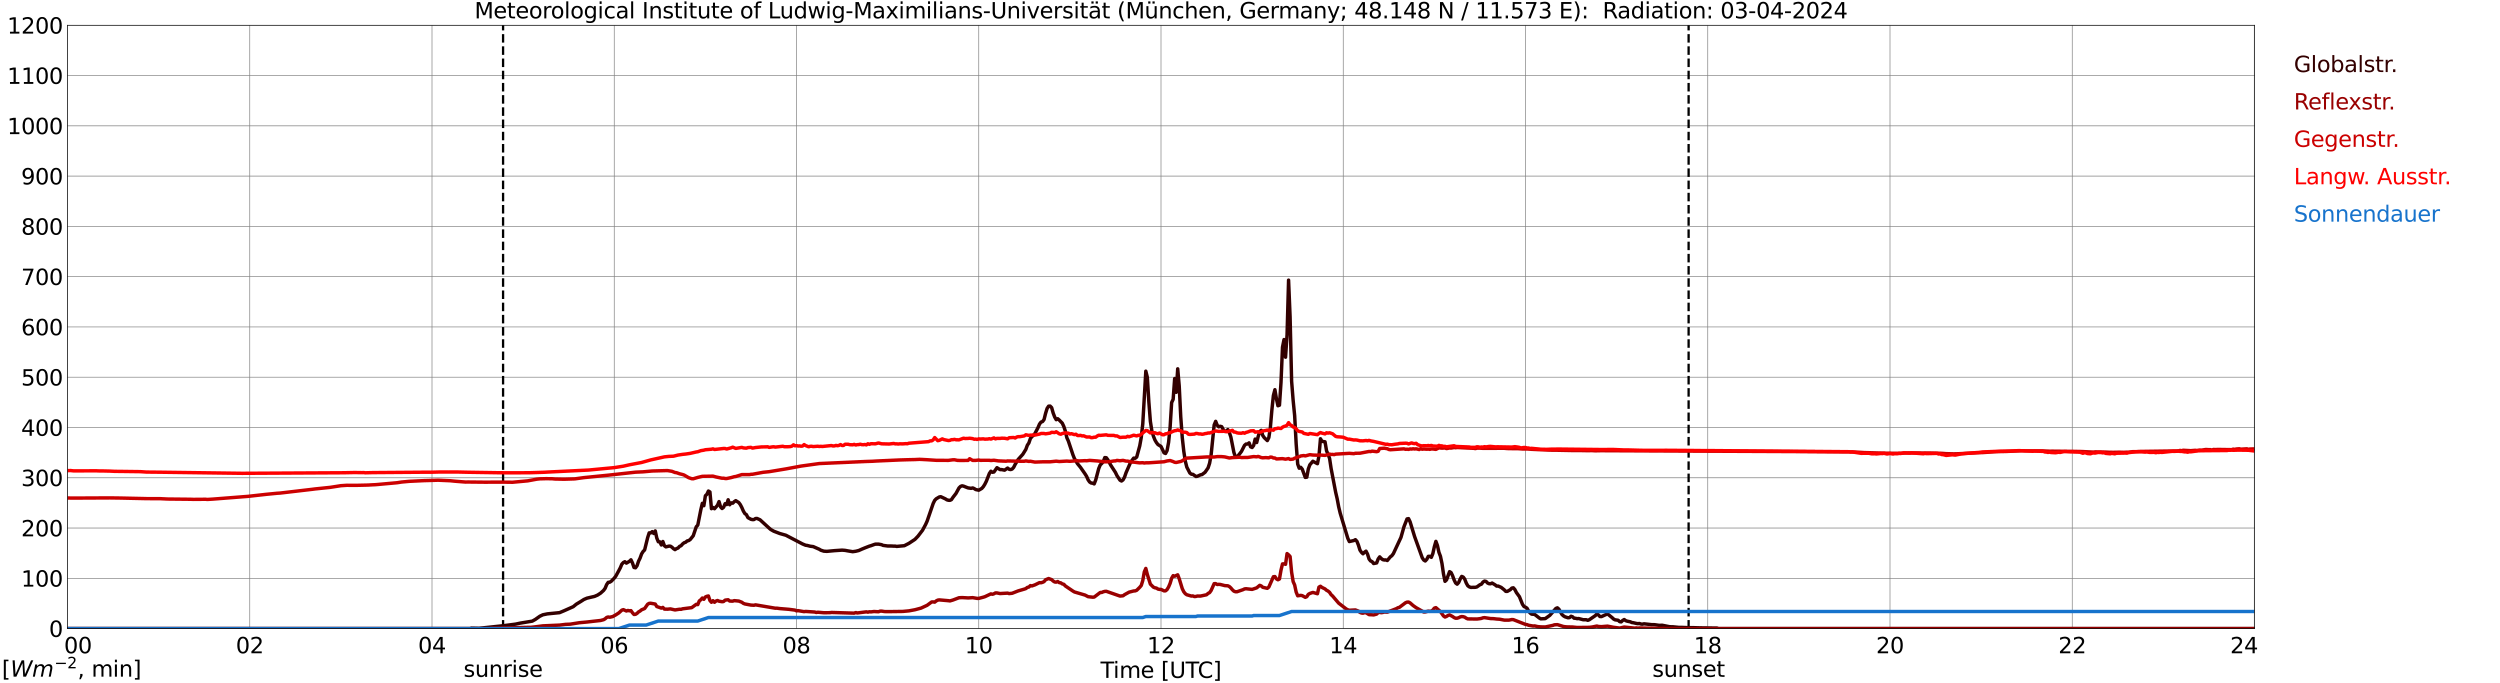 <?xml version="1.0" encoding="utf-8" standalone="no"?>
<!DOCTYPE svg PUBLIC "-//W3C//DTD SVG 1.1//EN"
  "http://www.w3.org/Graphics/SVG/1.1/DTD/svg11.dtd">
<svg xmlns:xlink="http://www.w3.org/1999/xlink" width="1085.4pt" height="296.64pt" viewBox="0 0 1085.4 296.64" xmlns="http://www.w3.org/2000/svg" version="1.1">
 <defs>
  <style type="text/css">*{stroke-linejoin: round; stroke-linecap: butt}</style>
 </defs>
 <g id="figure_1">
  <g id="patch_1">
   <path d="M 0 296.64 
L 1085.4 296.64 
L 1085.4 0 
L 0 0 
z
" style="fill: #ffffff"/>
  </g>
  <g id="axes_1">
   <g id="patch_2">
    <path d="M 29.306 272.909 
L 978.814 272.909 
L 978.814 10.976 
L 29.306 10.976 
z
" style="fill: #ffffff"/>
   </g>
   <g id="patch_3">
    <path d="M 978.814 272.909 
L 978.814 272.909 
L 978.814 10.976 
L 978.814 10.976 
z
" clip-path="url(#p8e39abc8a1)" style="fill: #d3d3d3; opacity: 0.25; stroke: #d3d3d3; stroke-linejoin: miter"/>
   </g>
   <g id="matplotlib.axis_1">
    <g id="xtick_1">
     <g id="line2d_1">
      <path d="M 29.306 272.909 
L 29.306 10.976 
" clip-path="url(#p8e39abc8a1)" style="fill: none; stroke: #808080; stroke-width: 0.3; stroke-linecap: square"/>
     </g>
     <g id="line2d_2"/>
     <g id="text_1">
      <!--    00 -->
      <g transform="translate(18.733 283.627) scale(0.095 -0.095)">
       <defs>
        <path id="DejaVuSans-20" transform="scale(0.016)"/>
        <path id="DejaVuSans-30" d="M 2034 4250 
Q 1547 4250 1301 3770 
Q 1056 3291 1056 2328 
Q 1056 1369 1301 889 
Q 1547 409 2034 409 
Q 2525 409 2770 889 
Q 3016 1369 3016 2328 
Q 3016 3291 2770 3770 
Q 2525 4250 2034 4250 
z
M 2034 4750 
Q 2819 4750 3233 4129 
Q 3647 3509 3647 2328 
Q 3647 1150 3233 529 
Q 2819 -91 2034 -91 
Q 1250 -91 836 529 
Q 422 1150 422 2328 
Q 422 3509 836 4129 
Q 1250 4750 2034 4750 
z
" transform="scale(0.016)"/>
       </defs>
       <use xlink:href="#DejaVuSans-20"/>
       <use xlink:href="#DejaVuSans-20" transform="translate(31.787 0)"/>
       <use xlink:href="#DejaVuSans-20" transform="translate(63.574 0)"/>
       <use xlink:href="#DejaVuSans-30" transform="translate(95.361 0)"/>
       <use xlink:href="#DejaVuSans-30" transform="translate(158.984 0)"/>
      </g>
     </g>
    </g>
    <g id="xtick_2">
     <g id="line2d_3">
      <path d="M 108.431 272.909 
L 108.431 10.976 
" clip-path="url(#p8e39abc8a1)" style="fill: none; stroke: #808080; stroke-width: 0.3; stroke-linecap: square"/>
     </g>
     <g id="line2d_4"/>
     <g id="text_2">
      <!-- 02 -->
      <g transform="translate(102.387 283.627) scale(0.095 -0.095)">
       <defs>
        <path id="DejaVuSans-32" d="M 1228 531 
L 3431 531 
L 3431 0 
L 469 0 
L 469 531 
Q 828 903 1448 1529 
Q 2069 2156 2228 2338 
Q 2531 2678 2651 2914 
Q 2772 3150 2772 3378 
Q 2772 3750 2511 3984 
Q 2250 4219 1831 4219 
Q 1534 4219 1204 4116 
Q 875 4013 500 3803 
L 500 4441 
Q 881 4594 1212 4672 
Q 1544 4750 1819 4750 
Q 2544 4750 2975 4387 
Q 3406 4025 3406 3419 
Q 3406 3131 3298 2873 
Q 3191 2616 2906 2266 
Q 2828 2175 2409 1742 
Q 1991 1309 1228 531 
z
" transform="scale(0.016)"/>
       </defs>
       <use xlink:href="#DejaVuSans-30"/>
       <use xlink:href="#DejaVuSans-32" transform="translate(63.623 0)"/>
      </g>
     </g>
    </g>
    <g id="xtick_3">
     <g id="line2d_5">
      <path d="M 187.557 272.909 
L 187.557 10.976 
" clip-path="url(#p8e39abc8a1)" style="fill: none; stroke: #808080; stroke-width: 0.3; stroke-linecap: square"/>
     </g>
     <g id="line2d_6"/>
     <g id="text_3">
      <!-- 04 -->
      <g transform="translate(181.513 283.627) scale(0.095 -0.095)">
       <defs>
        <path id="DejaVuSans-34" d="M 2419 4116 
L 825 1625 
L 2419 1625 
L 2419 4116 
z
M 2253 4666 
L 3047 4666 
L 3047 1625 
L 3713 1625 
L 3713 1100 
L 3047 1100 
L 3047 0 
L 2419 0 
L 2419 1100 
L 313 1100 
L 313 1709 
L 2253 4666 
z
" transform="scale(0.016)"/>
       </defs>
       <use xlink:href="#DejaVuSans-30"/>
       <use xlink:href="#DejaVuSans-34" transform="translate(63.623 0)"/>
      </g>
     </g>
    </g>
    <g id="xtick_4">
     <g id="line2d_7">
      <path d="M 266.683 272.909 
L 266.683 10.976 
" clip-path="url(#p8e39abc8a1)" style="fill: none; stroke: #808080; stroke-width: 0.3; stroke-linecap: square"/>
     </g>
     <g id="line2d_8"/>
     <g id="text_4">
      <!-- 06 -->
      <g transform="translate(260.638 283.627) scale(0.095 -0.095)">
       <defs>
        <path id="DejaVuSans-36" d="M 2113 2584 
Q 1688 2584 1439 2293 
Q 1191 2003 1191 1497 
Q 1191 994 1439 701 
Q 1688 409 2113 409 
Q 2538 409 2786 701 
Q 3034 994 3034 1497 
Q 3034 2003 2786 2293 
Q 2538 2584 2113 2584 
z
M 3366 4563 
L 3366 3988 
Q 3128 4100 2886 4159 
Q 2644 4219 2406 4219 
Q 1781 4219 1451 3797 
Q 1122 3375 1075 2522 
Q 1259 2794 1537 2939 
Q 1816 3084 2150 3084 
Q 2853 3084 3261 2657 
Q 3669 2231 3669 1497 
Q 3669 778 3244 343 
Q 2819 -91 2113 -91 
Q 1303 -91 875 529 
Q 447 1150 447 2328 
Q 447 3434 972 4092 
Q 1497 4750 2381 4750 
Q 2619 4750 2861 4703 
Q 3103 4656 3366 4563 
z
" transform="scale(0.016)"/>
       </defs>
       <use xlink:href="#DejaVuSans-30"/>
       <use xlink:href="#DejaVuSans-36" transform="translate(63.623 0)"/>
      </g>
     </g>
    </g>
    <g id="xtick_5">
     <g id="line2d_9">
      <path d="M 345.808 272.909 
L 345.808 10.976 
" clip-path="url(#p8e39abc8a1)" style="fill: none; stroke: #808080; stroke-width: 0.3; stroke-linecap: square"/>
     </g>
     <g id="line2d_10"/>
     <g id="text_5">
      <!-- 08 -->
      <g transform="translate(339.764 283.627) scale(0.095 -0.095)">
       <defs>
        <path id="DejaVuSans-38" d="M 2034 2216 
Q 1584 2216 1326 1975 
Q 1069 1734 1069 1313 
Q 1069 891 1326 650 
Q 1584 409 2034 409 
Q 2484 409 2743 651 
Q 3003 894 3003 1313 
Q 3003 1734 2745 1975 
Q 2488 2216 2034 2216 
z
M 1403 2484 
Q 997 2584 770 2862 
Q 544 3141 544 3541 
Q 544 4100 942 4425 
Q 1341 4750 2034 4750 
Q 2731 4750 3128 4425 
Q 3525 4100 3525 3541 
Q 3525 3141 3298 2862 
Q 3072 2584 2669 2484 
Q 3125 2378 3379 2068 
Q 3634 1759 3634 1313 
Q 3634 634 3220 271 
Q 2806 -91 2034 -91 
Q 1263 -91 848 271 
Q 434 634 434 1313 
Q 434 1759 690 2068 
Q 947 2378 1403 2484 
z
M 1172 3481 
Q 1172 3119 1398 2916 
Q 1625 2713 2034 2713 
Q 2441 2713 2670 2916 
Q 2900 3119 2900 3481 
Q 2900 3844 2670 4047 
Q 2441 4250 2034 4250 
Q 1625 4250 1398 4047 
Q 1172 3844 1172 3481 
z
" transform="scale(0.016)"/>
       </defs>
       <use xlink:href="#DejaVuSans-30"/>
       <use xlink:href="#DejaVuSans-38" transform="translate(63.623 0)"/>
      </g>
     </g>
    </g>
    <g id="xtick_6">
     <g id="line2d_11">
      <path d="M 424.934 272.909 
L 424.934 10.976 
" clip-path="url(#p8e39abc8a1)" style="fill: none; stroke: #808080; stroke-width: 0.3; stroke-linecap: square"/>
     </g>
     <g id="line2d_12"/>
     <g id="text_6">
      <!-- 10 -->
      <g transform="translate(418.89 283.627) scale(0.095 -0.095)">
       <defs>
        <path id="DejaVuSans-31" d="M 794 531 
L 1825 531 
L 1825 4091 
L 703 3866 
L 703 4441 
L 1819 4666 
L 2450 4666 
L 2450 531 
L 3481 531 
L 3481 0 
L 794 0 
L 794 531 
z
" transform="scale(0.016)"/>
       </defs>
       <use xlink:href="#DejaVuSans-31"/>
       <use xlink:href="#DejaVuSans-30" transform="translate(63.623 0)"/>
      </g>
     </g>
    </g>
    <g id="xtick_7">
     <g id="line2d_13">
      <path d="M 504.06 272.909 
L 504.06 10.976 
" clip-path="url(#p8e39abc8a1)" style="fill: none; stroke: #808080; stroke-width: 0.3; stroke-linecap: square"/>
     </g>
     <g id="line2d_14"/>
     <g id="text_7">
      <!-- 12 -->
      <g transform="translate(498.015 283.627) scale(0.095 -0.095)">
       <use xlink:href="#DejaVuSans-31"/>
       <use xlink:href="#DejaVuSans-32" transform="translate(63.623 0)"/>
      </g>
     </g>
    </g>
    <g id="xtick_8">
     <g id="line2d_15">
      <path d="M 583.185 272.909 
L 583.185 10.976 
" clip-path="url(#p8e39abc8a1)" style="fill: none; stroke: #808080; stroke-width: 0.3; stroke-linecap: square"/>
     </g>
     <g id="line2d_16"/>
     <g id="text_8">
      <!-- 14 -->
      <g transform="translate(577.141 283.627) scale(0.095 -0.095)">
       <use xlink:href="#DejaVuSans-31"/>
       <use xlink:href="#DejaVuSans-34" transform="translate(63.623 0)"/>
      </g>
     </g>
    </g>
    <g id="xtick_9">
     <g id="line2d_17">
      <path d="M 662.311 272.909 
L 662.311 10.976 
" clip-path="url(#p8e39abc8a1)" style="fill: none; stroke: #808080; stroke-width: 0.3; stroke-linecap: square"/>
     </g>
     <g id="line2d_18"/>
     <g id="text_9">
      <!-- 16 -->
      <g transform="translate(656.267 283.627) scale(0.095 -0.095)">
       <use xlink:href="#DejaVuSans-31"/>
       <use xlink:href="#DejaVuSans-36" transform="translate(63.623 0)"/>
      </g>
     </g>
    </g>
    <g id="xtick_10">
     <g id="line2d_19">
      <path d="M 741.437 272.909 
L 741.437 10.976 
" clip-path="url(#p8e39abc8a1)" style="fill: none; stroke: #808080; stroke-width: 0.3; stroke-linecap: square"/>
     </g>
     <g id="line2d_20"/>
     <g id="text_10">
      <!-- 18 -->
      <g transform="translate(735.392 283.627) scale(0.095 -0.095)">
       <use xlink:href="#DejaVuSans-31"/>
       <use xlink:href="#DejaVuSans-38" transform="translate(63.623 0)"/>
      </g>
     </g>
    </g>
    <g id="xtick_11">
     <g id="line2d_21">
      <path d="M 820.562 272.909 
L 820.562 10.976 
" clip-path="url(#p8e39abc8a1)" style="fill: none; stroke: #808080; stroke-width: 0.3; stroke-linecap: square"/>
     </g>
     <g id="line2d_22"/>
     <g id="text_11">
      <!-- 20 -->
      <g transform="translate(814.518 283.627) scale(0.095 -0.095)">
       <use xlink:href="#DejaVuSans-32"/>
       <use xlink:href="#DejaVuSans-30" transform="translate(63.623 0)"/>
      </g>
     </g>
    </g>
    <g id="xtick_12">
     <g id="line2d_23">
      <path d="M 899.688 272.909 
L 899.688 10.976 
" clip-path="url(#p8e39abc8a1)" style="fill: none; stroke: #808080; stroke-width: 0.3; stroke-linecap: square"/>
     </g>
     <g id="line2d_24"/>
     <g id="text_12">
      <!-- 22 -->
      <g transform="translate(893.644 283.627) scale(0.095 -0.095)">
       <use xlink:href="#DejaVuSans-32"/>
       <use xlink:href="#DejaVuSans-32" transform="translate(63.623 0)"/>
      </g>
     </g>
    </g>
    <g id="xtick_13">
     <g id="line2d_25">
      <path d="M 978.814 272.909 
L 978.814 10.976 
" clip-path="url(#p8e39abc8a1)" style="fill: none; stroke: #808080; stroke-width: 0.3; stroke-linecap: square"/>
     </g>
     <g id="line2d_26"/>
     <g id="text_13">
      <!-- 24    -->
      <g transform="translate(968.241 283.627) scale(0.095 -0.095)">
       <use xlink:href="#DejaVuSans-32"/>
       <use xlink:href="#DejaVuSans-34" transform="translate(63.623 0)"/>
       <use xlink:href="#DejaVuSans-20" transform="translate(127.246 0)"/>
       <use xlink:href="#DejaVuSans-20" transform="translate(159.033 0)"/>
       <use xlink:href="#DejaVuSans-20" transform="translate(190.82 0)"/>
      </g>
     </g>
    </g>
    <g id="text_14">
     <!-- Time [UTC] -->
     <g transform="translate(477.806 294.322) scale(0.095 -0.095)">
      <defs>
       <path id="DejaVuSans-54" d="M -19 4666 
L 3928 4666 
L 3928 4134 
L 2272 4134 
L 2272 0 
L 1638 0 
L 1638 4134 
L -19 4134 
L -19 4666 
z
" transform="scale(0.016)"/>
       <path id="DejaVuSans-69" d="M 603 3500 
L 1178 3500 
L 1178 0 
L 603 0 
L 603 3500 
z
M 603 4863 
L 1178 4863 
L 1178 4134 
L 603 4134 
L 603 4863 
z
" transform="scale(0.016)"/>
       <path id="DejaVuSans-6d" d="M 3328 2828 
Q 3544 3216 3844 3400 
Q 4144 3584 4550 3584 
Q 5097 3584 5394 3201 
Q 5691 2819 5691 2113 
L 5691 0 
L 5113 0 
L 5113 2094 
Q 5113 2597 4934 2840 
Q 4756 3084 4391 3084 
Q 3944 3084 3684 2787 
Q 3425 2491 3425 1978 
L 3425 0 
L 2847 0 
L 2847 2094 
Q 2847 2600 2669 2842 
Q 2491 3084 2119 3084 
Q 1678 3084 1418 2786 
Q 1159 2488 1159 1978 
L 1159 0 
L 581 0 
L 581 3500 
L 1159 3500 
L 1159 2956 
Q 1356 3278 1631 3431 
Q 1906 3584 2284 3584 
Q 2666 3584 2933 3390 
Q 3200 3197 3328 2828 
z
" transform="scale(0.016)"/>
       <path id="DejaVuSans-65" d="M 3597 1894 
L 3597 1613 
L 953 1613 
Q 991 1019 1311 708 
Q 1631 397 2203 397 
Q 2534 397 2845 478 
Q 3156 559 3463 722 
L 3463 178 
Q 3153 47 2828 -22 
Q 2503 -91 2169 -91 
Q 1331 -91 842 396 
Q 353 884 353 1716 
Q 353 2575 817 3079 
Q 1281 3584 2069 3584 
Q 2775 3584 3186 3129 
Q 3597 2675 3597 1894 
z
M 3022 2063 
Q 3016 2534 2758 2815 
Q 2500 3097 2075 3097 
Q 1594 3097 1305 2825 
Q 1016 2553 972 2059 
L 3022 2063 
z
" transform="scale(0.016)"/>
       <path id="DejaVuSans-5b" d="M 550 4863 
L 1875 4863 
L 1875 4416 
L 1125 4416 
L 1125 -397 
L 1875 -397 
L 1875 -844 
L 550 -844 
L 550 4863 
z
" transform="scale(0.016)"/>
       <path id="DejaVuSans-55" d="M 556 4666 
L 1191 4666 
L 1191 1831 
Q 1191 1081 1462 751 
Q 1734 422 2344 422 
Q 2950 422 3222 751 
Q 3494 1081 3494 1831 
L 3494 4666 
L 4128 4666 
L 4128 1753 
Q 4128 841 3676 375 
Q 3225 -91 2344 -91 
Q 1459 -91 1007 375 
Q 556 841 556 1753 
L 556 4666 
z
" transform="scale(0.016)"/>
       <path id="DejaVuSans-43" d="M 4122 4306 
L 4122 3641 
Q 3803 3938 3442 4084 
Q 3081 4231 2675 4231 
Q 1875 4231 1450 3742 
Q 1025 3253 1025 2328 
Q 1025 1406 1450 917 
Q 1875 428 2675 428 
Q 3081 428 3442 575 
Q 3803 722 4122 1019 
L 4122 359 
Q 3791 134 3420 21 
Q 3050 -91 2638 -91 
Q 1578 -91 968 557 
Q 359 1206 359 2328 
Q 359 3453 968 4101 
Q 1578 4750 2638 4750 
Q 3056 4750 3426 4639 
Q 3797 4528 4122 4306 
z
" transform="scale(0.016)"/>
       <path id="DejaVuSans-5d" d="M 1947 4863 
L 1947 -844 
L 622 -844 
L 622 -397 
L 1369 -397 
L 1369 4416 
L 622 4416 
L 622 4863 
L 1947 4863 
z
" transform="scale(0.016)"/>
      </defs>
      <use xlink:href="#DejaVuSans-54"/>
      <use xlink:href="#DejaVuSans-69" transform="translate(57.959 0)"/>
      <use xlink:href="#DejaVuSans-6d" transform="translate(85.742 0)"/>
      <use xlink:href="#DejaVuSans-65" transform="translate(183.154 0)"/>
      <use xlink:href="#DejaVuSans-20" transform="translate(244.678 0)"/>
      <use xlink:href="#DejaVuSans-5b" transform="translate(276.465 0)"/>
      <use xlink:href="#DejaVuSans-55" transform="translate(315.479 0)"/>
      <use xlink:href="#DejaVuSans-54" transform="translate(388.672 0)"/>
      <use xlink:href="#DejaVuSans-43" transform="translate(443.881 0)"/>
      <use xlink:href="#DejaVuSans-5d" transform="translate(513.705 0)"/>
     </g>
    </g>
   </g>
   <g id="matplotlib.axis_2">
    <g id="ytick_1">
     <g id="line2d_27">
      <path d="M 29.306 272.909 
L 978.814 272.909 
" clip-path="url(#p8e39abc8a1)" style="fill: none; stroke: #808080; stroke-width: 0.3; stroke-linecap: square"/>
     </g>
     <g id="line2d_28"/>
     <g id="text_15">
      <!-- 0 -->
      <g transform="translate(21.261 276.518) scale(0.095 -0.095)">
       <use xlink:href="#DejaVuSans-30"/>
      </g>
     </g>
    </g>
    <g id="ytick_2">
     <g id="line2d_29">
      <path d="M 29.306 251.081 
L 978.814 251.081 
" clip-path="url(#p8e39abc8a1)" style="fill: none; stroke: #808080; stroke-width: 0.3; stroke-linecap: square"/>
     </g>
     <g id="line2d_30"/>
     <g id="text_16">
      <!-- 100 -->
      <g transform="translate(9.173 254.69) scale(0.095 -0.095)">
       <use xlink:href="#DejaVuSans-31"/>
       <use xlink:href="#DejaVuSans-30" transform="translate(63.623 0)"/>
       <use xlink:href="#DejaVuSans-30" transform="translate(127.246 0)"/>
      </g>
     </g>
    </g>
    <g id="ytick_3">
     <g id="line2d_31">
      <path d="M 29.306 229.253 
L 978.814 229.253 
" clip-path="url(#p8e39abc8a1)" style="fill: none; stroke: #808080; stroke-width: 0.3; stroke-linecap: square"/>
     </g>
     <g id="line2d_32"/>
     <g id="text_17">
      <!-- 200 -->
      <g transform="translate(9.173 232.863) scale(0.095 -0.095)">
       <use xlink:href="#DejaVuSans-32"/>
       <use xlink:href="#DejaVuSans-30" transform="translate(63.623 0)"/>
       <use xlink:href="#DejaVuSans-30" transform="translate(127.246 0)"/>
      </g>
     </g>
    </g>
    <g id="ytick_4">
     <g id="line2d_33">
      <path d="M 29.306 207.426 
L 978.814 207.426 
" clip-path="url(#p8e39abc8a1)" style="fill: none; stroke: #808080; stroke-width: 0.3; stroke-linecap: square"/>
     </g>
     <g id="line2d_34"/>
     <g id="text_18">
      <!-- 300 -->
      <g transform="translate(9.173 211.035) scale(0.095 -0.095)">
       <defs>
        <path id="DejaVuSans-33" d="M 2597 2516 
Q 3050 2419 3304 2112 
Q 3559 1806 3559 1356 
Q 3559 666 3084 287 
Q 2609 -91 1734 -91 
Q 1441 -91 1130 -33 
Q 819 25 488 141 
L 488 750 
Q 750 597 1062 519 
Q 1375 441 1716 441 
Q 2309 441 2620 675 
Q 2931 909 2931 1356 
Q 2931 1769 2642 2001 
Q 2353 2234 1838 2234 
L 1294 2234 
L 1294 2753 
L 1863 2753 
Q 2328 2753 2575 2939 
Q 2822 3125 2822 3475 
Q 2822 3834 2567 4026 
Q 2313 4219 1838 4219 
Q 1578 4219 1281 4162 
Q 984 4106 628 3988 
L 628 4550 
Q 988 4650 1302 4700 
Q 1616 4750 1894 4750 
Q 2613 4750 3031 4423 
Q 3450 4097 3450 3541 
Q 3450 3153 3228 2886 
Q 3006 2619 2597 2516 
z
" transform="scale(0.016)"/>
       </defs>
       <use xlink:href="#DejaVuSans-33"/>
       <use xlink:href="#DejaVuSans-30" transform="translate(63.623 0)"/>
       <use xlink:href="#DejaVuSans-30" transform="translate(127.246 0)"/>
      </g>
     </g>
    </g>
    <g id="ytick_5">
     <g id="line2d_35">
      <path d="M 29.306 185.598 
L 978.814 185.598 
" clip-path="url(#p8e39abc8a1)" style="fill: none; stroke: #808080; stroke-width: 0.3; stroke-linecap: square"/>
     </g>
     <g id="line2d_36"/>
     <g id="text_19">
      <!-- 400 -->
      <g transform="translate(9.173 189.207) scale(0.095 -0.095)">
       <use xlink:href="#DejaVuSans-34"/>
       <use xlink:href="#DejaVuSans-30" transform="translate(63.623 0)"/>
       <use xlink:href="#DejaVuSans-30" transform="translate(127.246 0)"/>
      </g>
     </g>
    </g>
    <g id="ytick_6">
     <g id="line2d_37">
      <path d="M 29.306 163.77 
L 978.814 163.77 
" clip-path="url(#p8e39abc8a1)" style="fill: none; stroke: #808080; stroke-width: 0.3; stroke-linecap: square"/>
     </g>
     <g id="line2d_38"/>
     <g id="text_20">
      <!-- 500 -->
      <g transform="translate(9.173 167.379) scale(0.095 -0.095)">
       <defs>
        <path id="DejaVuSans-35" d="M 691 4666 
L 3169 4666 
L 3169 4134 
L 1269 4134 
L 1269 2991 
Q 1406 3038 1543 3061 
Q 1681 3084 1819 3084 
Q 2600 3084 3056 2656 
Q 3513 2228 3513 1497 
Q 3513 744 3044 326 
Q 2575 -91 1722 -91 
Q 1428 -91 1123 -41 
Q 819 9 494 109 
L 494 744 
Q 775 591 1075 516 
Q 1375 441 1709 441 
Q 2250 441 2565 725 
Q 2881 1009 2881 1497 
Q 2881 1984 2565 2268 
Q 2250 2553 1709 2553 
Q 1456 2553 1204 2497 
Q 953 2441 691 2322 
L 691 4666 
z
" transform="scale(0.016)"/>
       </defs>
       <use xlink:href="#DejaVuSans-35"/>
       <use xlink:href="#DejaVuSans-30" transform="translate(63.623 0)"/>
       <use xlink:href="#DejaVuSans-30" transform="translate(127.246 0)"/>
      </g>
     </g>
    </g>
    <g id="ytick_7">
     <g id="line2d_39">
      <path d="M 29.306 141.942 
L 978.814 141.942 
" clip-path="url(#p8e39abc8a1)" style="fill: none; stroke: #808080; stroke-width: 0.3; stroke-linecap: square"/>
     </g>
     <g id="line2d_40"/>
     <g id="text_21">
      <!-- 600 -->
      <g transform="translate(9.173 145.551) scale(0.095 -0.095)">
       <use xlink:href="#DejaVuSans-36"/>
       <use xlink:href="#DejaVuSans-30" transform="translate(63.623 0)"/>
       <use xlink:href="#DejaVuSans-30" transform="translate(127.246 0)"/>
      </g>
     </g>
    </g>
    <g id="ytick_8">
     <g id="line2d_41">
      <path d="M 29.306 120.114 
L 978.814 120.114 
" clip-path="url(#p8e39abc8a1)" style="fill: none; stroke: #808080; stroke-width: 0.3; stroke-linecap: square"/>
     </g>
     <g id="line2d_42"/>
     <g id="text_22">
      <!-- 700 -->
      <g transform="translate(9.173 123.724) scale(0.095 -0.095)">
       <defs>
        <path id="DejaVuSans-37" d="M 525 4666 
L 3525 4666 
L 3525 4397 
L 1831 0 
L 1172 0 
L 2766 4134 
L 525 4134 
L 525 4666 
z
" transform="scale(0.016)"/>
       </defs>
       <use xlink:href="#DejaVuSans-37"/>
       <use xlink:href="#DejaVuSans-30" transform="translate(63.623 0)"/>
       <use xlink:href="#DejaVuSans-30" transform="translate(127.246 0)"/>
      </g>
     </g>
    </g>
    <g id="ytick_9">
     <g id="line2d_43">
      <path d="M 29.306 98.287 
L 978.814 98.287 
" clip-path="url(#p8e39abc8a1)" style="fill: none; stroke: #808080; stroke-width: 0.3; stroke-linecap: square"/>
     </g>
     <g id="line2d_44"/>
     <g id="text_23">
      <!-- 800 -->
      <g transform="translate(9.173 101.896) scale(0.095 -0.095)">
       <use xlink:href="#DejaVuSans-38"/>
       <use xlink:href="#DejaVuSans-30" transform="translate(63.623 0)"/>
       <use xlink:href="#DejaVuSans-30" transform="translate(127.246 0)"/>
      </g>
     </g>
    </g>
    <g id="ytick_10">
     <g id="line2d_45">
      <path d="M 29.306 76.459 
L 978.814 76.459 
" clip-path="url(#p8e39abc8a1)" style="fill: none; stroke: #808080; stroke-width: 0.3; stroke-linecap: square"/>
     </g>
     <g id="line2d_46"/>
     <g id="text_24">
      <!-- 900 -->
      <g transform="translate(9.173 80.068) scale(0.095 -0.095)">
       <defs>
        <path id="DejaVuSans-39" d="M 703 97 
L 703 672 
Q 941 559 1184 500 
Q 1428 441 1663 441 
Q 2288 441 2617 861 
Q 2947 1281 2994 2138 
Q 2813 1869 2534 1725 
Q 2256 1581 1919 1581 
Q 1219 1581 811 2004 
Q 403 2428 403 3163 
Q 403 3881 828 4315 
Q 1253 4750 1959 4750 
Q 2769 4750 3195 4129 
Q 3622 3509 3622 2328 
Q 3622 1225 3098 567 
Q 2575 -91 1691 -91 
Q 1453 -91 1209 -44 
Q 966 3 703 97 
z
M 1959 2075 
Q 2384 2075 2632 2365 
Q 2881 2656 2881 3163 
Q 2881 3666 2632 3958 
Q 2384 4250 1959 4250 
Q 1534 4250 1286 3958 
Q 1038 3666 1038 3163 
Q 1038 2656 1286 2365 
Q 1534 2075 1959 2075 
z
" transform="scale(0.016)"/>
       </defs>
       <use xlink:href="#DejaVuSans-39"/>
       <use xlink:href="#DejaVuSans-30" transform="translate(63.623 0)"/>
       <use xlink:href="#DejaVuSans-30" transform="translate(127.246 0)"/>
      </g>
     </g>
    </g>
    <g id="ytick_11">
     <g id="line2d_47">
      <path d="M 29.306 54.631 
L 978.814 54.631 
" clip-path="url(#p8e39abc8a1)" style="fill: none; stroke: #808080; stroke-width: 0.3; stroke-linecap: square"/>
     </g>
     <g id="line2d_48"/>
     <g id="text_25">
      <!-- 1000 -->
      <g transform="translate(3.128 58.24) scale(0.095 -0.095)">
       <use xlink:href="#DejaVuSans-31"/>
       <use xlink:href="#DejaVuSans-30" transform="translate(63.623 0)"/>
       <use xlink:href="#DejaVuSans-30" transform="translate(127.246 0)"/>
       <use xlink:href="#DejaVuSans-30" transform="translate(190.869 0)"/>
      </g>
     </g>
    </g>
    <g id="ytick_12">
     <g id="line2d_49">
      <path d="M 29.306 32.803 
L 978.814 32.803 
" clip-path="url(#p8e39abc8a1)" style="fill: none; stroke: #808080; stroke-width: 0.3; stroke-linecap: square"/>
     </g>
     <g id="line2d_50"/>
     <g id="text_26">
      <!-- 1100 -->
      <g transform="translate(3.128 36.413) scale(0.095 -0.095)">
       <use xlink:href="#DejaVuSans-31"/>
       <use xlink:href="#DejaVuSans-31" transform="translate(63.623 0)"/>
       <use xlink:href="#DejaVuSans-30" transform="translate(127.246 0)"/>
       <use xlink:href="#DejaVuSans-30" transform="translate(190.869 0)"/>
      </g>
     </g>
    </g>
    <g id="ytick_13">
     <g id="line2d_51">
      <path d="M 29.306 10.976 
L 978.814 10.976 
" clip-path="url(#p8e39abc8a1)" style="fill: none; stroke: #808080; stroke-width: 0.3; stroke-linecap: square"/>
     </g>
     <g id="line2d_52"/>
     <g id="text_27">
      <!-- 1200 -->
      <g transform="translate(3.128 14.585) scale(0.095 -0.095)">
       <use xlink:href="#DejaVuSans-31"/>
       <use xlink:href="#DejaVuSans-32" transform="translate(63.623 0)"/>
       <use xlink:href="#DejaVuSans-30" transform="translate(127.246 0)"/>
       <use xlink:href="#DejaVuSans-30" transform="translate(190.869 0)"/>
      </g>
     </g>
    </g>
   </g>
   <g id="line2d_53">
    <path d="M 218.416 272.909 
L 218.416 10.976 
" clip-path="url(#p8e39abc8a1)" style="fill: none; stroke-dasharray: 3.7,1.6; stroke-dashoffset: 0; stroke: #000000"/>
   </g>
   <g id="line2d_54">
    <path d="M 733.129 272.909 
L 733.129 10.976 
" clip-path="url(#p8e39abc8a1)" style="fill: none; stroke-dasharray: 3.7,1.6; stroke-dashoffset: 0; stroke: #000000"/>
   </g>
   <g id="line2d_55">
    <path d="M 29.306 272.909 
L 204.042 272.909 
L 204.701 272.717 
L 207.998 272.797 
L 210.635 272.494 
L 218.548 271.662 
L 223.823 270.973 
L 225.801 270.547 
L 231.076 269.676 
L 232.395 268.947 
L 234.373 267.548 
L 235.692 266.919 
L 237.67 266.513 
L 242.945 265.987 
L 244.923 265.156 
L 248.88 263.394 
L 250.198 262.318 
L 252.176 261.124 
L 253.495 260.273 
L 254.814 259.705 
L 256.792 259.238 
L 258.111 258.935 
L 259.43 258.367 
L 260.748 257.516 
L 262.067 256.32 
L 262.726 255.407 
L 263.386 253.807 
L 264.045 252.834 
L 264.705 252.773 
L 265.364 252.367 
L 266.683 251.009 
L 267.342 250.158 
L 268.661 247.746 
L 269.32 246.491 
L 269.98 244.93 
L 270.639 244.221 
L 271.298 243.876 
L 271.958 244.485 
L 273.277 243.692 
L 273.936 243.044 
L 274.595 244.424 
L 275.255 246.368 
L 275.914 246.51 
L 276.573 245.598 
L 277.233 243.653 
L 277.892 242.315 
L 278.552 240.49 
L 279.211 239.438 
L 279.87 238.768 
L 281.189 233.398 
L 281.849 231.351 
L 282.508 231.371 
L 283.167 230.823 
L 283.827 231.615 
L 284.486 230.5 
L 285.145 233.58 
L 285.805 235.201 
L 286.464 235.243 
L 287.124 236.601 
L 287.783 235.101 
L 288.442 236.924 
L 289.102 237.43 
L 290.42 237.107 
L 291.08 237.127 
L 291.739 237.572 
L 292.399 238.2 
L 293.058 238.626 
L 293.717 238.181 
L 294.377 237.939 
L 295.036 237.207 
L 295.696 236.924 
L 296.355 236.175 
L 297.014 235.647 
L 297.674 235.424 
L 298.333 234.856 
L 298.992 234.695 
L 299.652 234.25 
L 300.971 232.608 
L 302.289 228.716 
L 302.949 227.987 
L 304.267 221.319 
L 304.927 218.521 
L 305.586 219.555 
L 306.246 215.238 
L 306.905 214.609 
L 307.564 213.19 
L 308.224 213.596 
L 308.883 220.852 
L 309.543 220.326 
L 310.202 220.874 
L 311.521 219.352 
L 312.18 217.772 
L 312.839 220.081 
L 313.499 220.771 
L 314.158 220.245 
L 314.818 218.684 
L 315.477 219.068 
L 316.136 216.982 
L 316.796 219.149 
L 317.455 218.32 
L 318.114 218.462 
L 318.774 217.811 
L 319.433 217.366 
L 320.752 218.198 
L 321.411 219.088 
L 322.071 220.345 
L 322.73 221.865 
L 323.39 222.98 
L 324.049 223.425 
L 324.708 224.724 
L 326.027 225.453 
L 326.686 225.595 
L 327.346 225.575 
L 328.005 225.128 
L 328.665 225.089 
L 329.983 225.676 
L 333.94 229.303 
L 334.599 229.871 
L 335.918 230.622 
L 338.555 231.635 
L 341.193 232.383 
L 343.171 233.418 
L 345.149 234.45 
L 348.446 236.175 
L 349.765 236.721 
L 350.424 236.804 
L 351.743 237.146 
L 353.062 237.31 
L 355.04 238.181 
L 355.699 238.465 
L 356.359 238.871 
L 357.677 239.296 
L 358.996 239.377 
L 362.293 239.071 
L 365.59 238.849 
L 366.909 238.951 
L 368.227 239.194 
L 370.206 239.519 
L 371.524 239.336 
L 372.843 239.012 
L 374.162 238.423 
L 375.481 237.877 
L 377.459 237.107 
L 378.118 236.924 
L 379.437 236.437 
L 380.096 236.236 
L 381.415 236.236 
L 382.734 236.478 
L 383.393 236.782 
L 385.371 237.046 
L 386.69 237.046 
L 388.009 237.107 
L 388.668 237.107 
L 389.328 237.229 
L 392.624 236.924 
L 394.603 235.911 
L 397.24 234.169 
L 398.559 232.789 
L 400.537 230.196 
L 401.856 227.723 
L 402.515 226.263 
L 405.153 218.582 
L 405.812 217.244 
L 406.471 216.556 
L 407.79 215.766 
L 408.45 215.644 
L 410.428 216.576 
L 411.087 217.001 
L 411.746 217.185 
L 412.406 217.224 
L 413.065 216.94 
L 413.725 215.947 
L 415.043 214.245 
L 416.362 211.833 
L 417.022 211.184 
L 417.681 210.922 
L 418.34 211.064 
L 419.659 211.59 
L 420.318 211.833 
L 421.637 212.016 
L 422.297 211.833 
L 422.956 212.116 
L 423.615 212.542 
L 424.934 212.826 
L 426.253 212.057 
L 426.912 211.306 
L 427.572 210.252 
L 428.231 208.936 
L 429.55 205.551 
L 430.209 204.599 
L 430.869 205.044 
L 431.528 204.922 
L 432.847 203.058 
L 434.165 203.889 
L 434.825 203.868 
L 436.144 204.132 
L 437.462 203.219 
L 438.122 203.748 
L 438.781 203.868 
L 439.44 203.645 
L 440.1 202.896 
L 440.759 201.578 
L 442.078 199.43 
L 444.056 197.241 
L 445.375 195.112 
L 446.034 193.31 
L 446.694 192.316 
L 447.353 190.391 
L 448.012 189.54 
L 448.672 189.033 
L 449.331 188.202 
L 450.65 185.689 
L 451.309 184.129 
L 451.969 183.256 
L 452.628 183.033 
L 453.287 182.142 
L 453.947 179.486 
L 454.606 177.338 
L 455.266 176.345 
L 455.925 176.306 
L 456.584 176.974 
L 457.244 179.324 
L 457.903 181.047 
L 458.563 182.204 
L 459.222 181.798 
L 459.881 182.365 
L 461.2 183.723 
L 461.859 185.142 
L 462.519 187.148 
L 463.178 190.027 
L 463.838 191.485 
L 465.816 197.424 
L 466.475 199.085 
L 467.794 201.294 
L 469.113 202.916 
L 471.091 205.754 
L 471.75 206.808 
L 472.409 208.307 
L 473.069 209.259 
L 473.728 209.704 
L 474.388 209.787 
L 475.047 210.091 
L 475.706 208.408 
L 477.025 203.422 
L 477.685 201.842 
L 478.344 201.213 
L 479.003 200.382 
L 479.663 198.659 
L 480.322 198.74 
L 480.981 199.633 
L 482.3 202.045 
L 484.278 205.105 
L 484.938 206.483 
L 486.256 208.469 
L 486.916 208.833 
L 487.575 208.347 
L 488.235 207.131 
L 488.894 205.206 
L 490.872 200.687 
L 492.191 198.904 
L 492.85 198.963 
L 493.51 198.437 
L 494.828 193.574 
L 495.488 189.904 
L 496.147 183.987 
L 497.466 161.144 
L 498.125 163.82 
L 498.785 174.522 
L 499.444 182.933 
L 500.103 187.148 
L 500.763 189.337 
L 501.422 191.02 
L 502.082 192.155 
L 502.741 193.006 
L 504.06 193.816 
L 505.379 196.592 
L 506.038 196.876 
L 506.697 195.619 
L 507.357 192.052 
L 508.016 185.506 
L 508.675 174.784 
L 509.335 173.365 
L 509.994 164.348 
L 510.654 170.327 
L 511.313 160.131 
L 511.972 167.61 
L 512.632 180.946 
L 513.291 189.985 
L 513.95 195.924 
L 514.61 200.201 
L 515.269 202.815 
L 516.588 205.367 
L 517.247 205.876 
L 517.907 205.935 
L 519.226 206.869 
L 519.885 206.766 
L 521.204 206.16 
L 521.863 206.037 
L 523.182 205.044 
L 524.501 203.139 
L 525.16 201.113 
L 525.819 197.485 
L 527.138 184.513 
L 527.797 182.933 
L 528.457 184.616 
L 529.116 185.303 
L 529.776 185.061 
L 530.435 185.264 
L 531.094 186.519 
L 531.754 187.309 
L 532.413 187.209 
L 533.073 186.519 
L 533.732 187.757 
L 534.391 189.762 
L 535.71 196.431 
L 536.369 198.356 
L 537.029 198.498 
L 538.348 196.835 
L 539.007 195.964 
L 540.326 193.349 
L 540.985 192.781 
L 541.644 192.781 
L 542.304 192.275 
L 542.963 193.999 
L 543.623 194.283 
L 544.282 193.41 
L 544.941 190.633 
L 545.601 192.133 
L 546.26 189.479 
L 546.919 187.351 
L 547.579 186.844 
L 548.238 189.073 
L 548.898 190.027 
L 550.216 191.282 
L 550.876 189.985 
L 551.535 185.648 
L 552.195 178.028 
L 552.854 171.724 
L 553.513 169.192 
L 554.173 173.123 
L 554.832 176.164 
L 555.491 175.919 
L 556.151 166.191 
L 556.81 150.728 
L 557.47 147.423 
L 558.129 155.085 
L 558.788 145.378 
L 559.448 121.625 
L 560.107 137.555 
L 560.766 165.523 
L 561.426 173.791 
L 562.085 180.42 
L 562.745 192.722 
L 563.404 201.477 
L 564.063 203.28 
L 564.723 202.896 
L 565.382 203.686 
L 566.701 207.273 
L 567.36 207.172 
L 568.02 203.606 
L 568.679 201.801 
L 569.998 200.262 
L 571.976 201.314 
L 572.635 198.031 
L 573.295 190.492 
L 573.954 191.607 
L 575.273 191.81 
L 575.932 195.721 
L 576.592 197.221 
L 577.251 199.024 
L 577.91 203.383 
L 579.889 213.718 
L 580.548 216.556 
L 581.207 220.062 
L 581.867 222.818 
L 585.164 233.721 
L 585.823 235.121 
L 587.801 234.675 
L 588.46 234.311 
L 589.12 235.018 
L 589.779 236.681 
L 590.439 238.829 
L 591.098 239.803 
L 591.757 240.431 
L 592.417 239.742 
L 593.076 239.296 
L 593.736 240.593 
L 594.395 242.701 
L 595.054 243.55 
L 595.714 243.834 
L 596.373 244.666 
L 597.692 244.402 
L 598.351 242.68 
L 599.011 241.767 
L 599.67 242.477 
L 600.329 242.963 
L 600.989 243.125 
L 601.648 243.105 
L 602.307 243.35 
L 603.626 241.767 
L 604.286 241.261 
L 604.945 240.37 
L 608.242 233.315 
L 609.561 228.655 
L 610.879 225.292 
L 611.539 225.169 
L 612.198 226.527 
L 614.176 232.992 
L 617.473 242.153 
L 618.133 243.147 
L 618.792 243.55 
L 619.451 242.841 
L 620.111 241.544 
L 620.77 241.525 
L 621.429 241.97 
L 622.089 240.329 
L 622.748 237.33 
L 623.408 235.04 
L 624.067 236.823 
L 624.726 239.781 
L 625.386 241.525 
L 626.045 244.646 
L 626.705 249.165 
L 627.364 252.389 
L 628.023 251.78 
L 629.342 248.193 
L 630.001 248.577 
L 630.661 249.977 
L 631.32 251.78 
L 631.98 253.118 
L 632.639 253.624 
L 633.298 252.895 
L 633.958 251.395 
L 634.617 250.26 
L 635.276 250.544 
L 635.936 251.456 
L 636.595 253.137 
L 637.255 254.314 
L 637.914 254.8 
L 638.573 255.023 
L 640.552 254.982 
L 641.211 254.82 
L 642.53 253.868 
L 643.189 253.624 
L 643.848 252.712 
L 644.508 252.286 
L 645.167 252.408 
L 645.827 253.118 
L 646.486 253.421 
L 647.145 253.462 
L 647.805 253.137 
L 649.123 253.927 
L 649.783 254.456 
L 650.442 254.436 
L 651.761 255.023 
L 653.08 256.077 
L 653.739 256.745 
L 654.399 256.765 
L 655.717 256.016 
L 656.377 255.327 
L 657.036 255.204 
L 657.695 255.955 
L 658.355 257.252 
L 659.674 259.057 
L 660.992 262.34 
L 661.652 263.333 
L 662.311 263.617 
L 662.97 264.062 
L 663.63 265.258 
L 664.289 266.109 
L 664.949 266.636 
L 666.267 266.738 
L 668.246 268.277 
L 668.905 268.683 
L 670.883 268.58 
L 672.861 267.164 
L 675.499 264.162 
L 676.158 263.9 
L 676.817 264.488 
L 678.136 266.777 
L 678.796 267.386 
L 679.455 267.79 
L 680.774 268.216 
L 681.433 268.135 
L 682.092 267.548 
L 682.752 267.79 
L 683.411 268.399 
L 684.071 268.438 
L 684.73 268.602 
L 685.389 268.541 
L 687.368 269.067 
L 688.686 269.067 
L 689.346 269.312 
L 690.005 269.067 
L 692.643 267.264 
L 693.302 266.513 
L 693.961 266.961 
L 694.621 267.67 
L 695.28 267.709 
L 697.918 266.513 
L 699.896 268.135 
L 700.555 268.764 
L 701.215 269.109 
L 702.533 269.29 
L 703.193 269.899 
L 703.852 269.999 
L 704.511 269.373 
L 705.171 268.986 
L 705.83 269.473 
L 706.49 269.696 
L 707.808 269.96 
L 708.468 270.283 
L 709.127 270.366 
L 710.446 270.669 
L 711.105 270.77 
L 711.765 270.689 
L 712.424 270.933 
L 713.083 270.992 
L 713.743 270.831 
L 717.04 271.195 
L 718.358 271.217 
L 720.337 271.501 
L 721.655 271.459 
L 724.952 272.108 
L 726.271 272.127 
L 728.909 272.391 
L 730.227 272.391 
L 732.865 272.494 
L 734.843 272.494 
L 738.14 272.594 
L 744.074 272.675 
L 745.393 272.675 
L 746.052 272.909 
L 978.154 272.909 
L 978.154 272.909 
" clip-path="url(#p8e39abc8a1)" style="fill: none; stroke: #330000; stroke-width: 1.5; stroke-linecap: square"/>
   </g>
   <g id="line2d_56">
    <path d="M 29.306 272.909 
L 212.614 272.909 
L 213.273 272.732 
L 229.098 272.367 
L 230.417 272.367 
L 232.395 272.145 
L 235.692 271.719 
L 242.945 271.394 
L 245.583 271.071 
L 247.561 270.99 
L 251.517 270.361 
L 254.814 270.056 
L 257.451 269.753 
L 260.748 269.388 
L 262.067 269.043 
L 262.726 268.659 
L 263.386 268.072 
L 264.045 267.869 
L 264.705 267.989 
L 266.023 267.685 
L 267.342 266.956 
L 268.661 266.105 
L 269.98 264.909 
L 270.639 264.686 
L 271.958 265.273 
L 272.617 265.031 
L 273.277 265.193 
L 273.936 265.112 
L 274.595 266.044 
L 275.255 266.773 
L 275.914 266.712 
L 276.573 266.308 
L 277.233 265.66 
L 277.892 265.293 
L 278.552 264.747 
L 279.87 264.2 
L 281.189 262.335 
L 281.849 261.949 
L 282.508 261.91 
L 284.486 262.255 
L 285.145 263.329 
L 287.124 264.016 
L 287.783 263.713 
L 288.442 264.442 
L 289.761 264.483 
L 291.08 264.361 
L 293.058 264.809 
L 295.036 264.503 
L 295.696 264.544 
L 296.355 264.322 
L 300.311 263.815 
L 302.289 262.375 
L 302.949 262.497 
L 303.608 260.897 
L 304.267 260.388 
L 304.927 259.64 
L 305.586 260.188 
L 306.246 259.173 
L 306.905 258.889 
L 307.564 258.747 
L 308.224 260.714 
L 308.883 261.484 
L 309.543 260.794 
L 310.202 261.484 
L 310.861 260.956 
L 311.521 260.714 
L 312.18 261.017 
L 313.499 261.24 
L 314.158 261.159 
L 314.818 260.552 
L 316.136 260.388 
L 316.796 260.956 
L 318.114 260.997 
L 318.774 260.775 
L 320.752 260.956 
L 322.071 261.465 
L 322.73 261.949 
L 323.39 262.213 
L 326.027 262.7 
L 327.346 262.781 
L 328.005 262.6 
L 336.577 264.058 
L 337.236 264.038 
L 338.555 264.219 
L 342.512 264.544 
L 345.149 264.889 
L 345.808 265.212 
L 346.468 265.112 
L 349.105 265.557 
L 349.765 265.457 
L 353.721 265.719 
L 354.38 265.922 
L 355.04 265.802 
L 357.677 266.024 
L 360.315 266.002 
L 360.974 265.902 
L 370.865 266.205 
L 371.524 265.944 
L 372.184 266.125 
L 376.14 265.638 
L 376.799 265.78 
L 377.459 265.599 
L 378.118 265.66 
L 379.437 265.496 
L 381.415 265.599 
L 382.074 265.335 
L 382.734 265.315 
L 384.053 265.518 
L 386.031 265.538 
L 391.965 265.457 
L 394.603 265.212 
L 397.24 264.726 
L 399.878 264.016 
L 402.515 262.8 
L 404.493 261.342 
L 405.153 261.323 
L 405.812 261.423 
L 406.471 260.897 
L 407.131 260.552 
L 407.79 260.45 
L 411.746 260.794 
L 412.406 260.897 
L 413.725 260.511 
L 416.362 259.517 
L 417.681 259.456 
L 419 259.517 
L 420.318 259.598 
L 422.297 259.478 
L 424.275 259.801 
L 424.934 259.801 
L 426.912 259.275 
L 427.572 259.072 
L 430.209 257.837 
L 430.869 258.018 
L 431.528 257.795 
L 432.187 257.411 
L 432.847 257.431 
L 434.165 257.695 
L 437.462 257.511 
L 438.122 257.714 
L 439.44 257.573 
L 442.078 256.538 
L 443.397 256.154 
L 444.716 255.767 
L 445.375 255.545 
L 446.034 255.019 
L 446.694 254.877 
L 447.353 254.248 
L 448.012 254.39 
L 449.331 253.925 
L 451.309 252.952 
L 451.969 253.013 
L 452.628 252.829 
L 453.287 252.506 
L 453.947 251.714 
L 455.266 251.168 
L 456.584 251.655 
L 457.244 252.262 
L 457.903 252.668 
L 458.563 252.749 
L 459.222 252.465 
L 459.881 252.971 
L 460.541 253.032 
L 461.2 253.519 
L 461.859 253.661 
L 462.519 254.39 
L 465.816 256.619 
L 466.475 257.005 
L 471.091 258.363 
L 472.409 259.053 
L 474.388 259.275 
L 475.047 259.234 
L 477.685 257.228 
L 478.344 257.228 
L 479.003 256.924 
L 479.663 256.761 
L 480.322 256.721 
L 486.256 258.788 
L 487.575 258.666 
L 488.235 258.179 
L 489.553 257.45 
L 490.213 257.086 
L 492.191 256.579 
L 492.85 256.538 
L 493.51 256.276 
L 494.828 254.977 
L 495.488 254.187 
L 496.147 252.059 
L 496.807 248.311 
L 497.466 246.79 
L 498.125 249.405 
L 499.444 253.6 
L 500.763 254.918 
L 501.422 255.202 
L 502.082 255.322 
L 502.741 255.748 
L 503.4 255.89 
L 504.06 255.89 
L 505.379 256.538 
L 506.038 256.518 
L 506.697 255.951 
L 507.357 254.835 
L 508.016 253.275 
L 508.675 251.066 
L 509.335 249.931 
L 509.994 250.175 
L 511.313 249.566 
L 511.972 251.269 
L 513.291 255.567 
L 513.95 256.924 
L 514.61 257.754 
L 515.269 258.221 
L 517.247 258.788 
L 517.907 258.727 
L 518.566 259.011 
L 519.226 258.95 
L 519.885 258.769 
L 521.204 258.788 
L 523.841 258.221 
L 524.501 257.634 
L 525.16 257.289 
L 525.819 256.357 
L 527.138 253.397 
L 527.797 253.377 
L 528.457 253.783 
L 529.116 253.7 
L 529.776 253.742 
L 531.754 254.248 
L 533.073 254.329 
L 533.732 254.654 
L 534.391 255.261 
L 535.051 256.051 
L 535.71 256.66 
L 536.369 256.903 
L 537.029 256.924 
L 539.666 256.012 
L 540.326 255.687 
L 540.985 255.606 
L 543.623 255.89 
L 545.601 255.222 
L 546.919 254.126 
L 547.579 254.39 
L 548.238 254.977 
L 550.216 255.425 
L 550.876 254.877 
L 552.854 250.398 
L 553.513 250.317 
L 554.173 251.33 
L 554.832 251.714 
L 555.491 251.371 
L 556.151 247.56 
L 556.81 244.825 
L 557.47 244.803 
L 558.129 245.006 
L 558.788 240.346 
L 559.448 240.892 
L 560.107 241.601 
L 560.766 248.431 
L 561.426 252.485 
L 562.085 253.984 
L 562.745 257.066 
L 563.404 258.666 
L 564.723 258.485 
L 565.382 258.605 
L 566.701 259.336 
L 567.36 259.053 
L 568.02 258.038 
L 568.679 257.653 
L 569.998 257.208 
L 571.976 257.776 
L 572.635 254.897 
L 573.295 254.532 
L 573.954 255.038 
L 575.273 255.687 
L 575.932 256.276 
L 576.592 256.619 
L 577.251 257.186 
L 577.91 258.179 
L 578.57 258.769 
L 579.889 260.329 
L 581.207 261.868 
L 584.504 264.403 
L 585.164 264.747 
L 585.823 264.95 
L 588.46 264.809 
L 589.779 265.335 
L 590.439 265.882 
L 591.098 266.144 
L 591.757 266.227 
L 592.417 266.002 
L 593.076 266.044 
L 594.395 266.854 
L 595.714 266.915 
L 596.373 266.976 
L 597.692 266.611 
L 598.351 265.963 
L 599.011 265.882 
L 599.67 266.002 
L 600.329 265.922 
L 600.989 265.719 
L 602.307 265.78 
L 606.264 264.241 
L 606.923 263.855 
L 607.582 263.673 
L 610.22 261.687 
L 610.879 261.423 
L 611.539 261.382 
L 612.198 261.748 
L 613.517 262.903 
L 614.836 263.835 
L 618.133 265.719 
L 618.792 265.679 
L 620.111 265.335 
L 620.77 265.415 
L 621.429 265.335 
L 622.089 264.848 
L 622.748 264.016 
L 623.408 263.815 
L 625.386 265.538 
L 626.705 267.421 
L 627.364 267.888 
L 628.023 267.624 
L 628.683 267.199 
L 629.342 266.956 
L 630.661 267.666 
L 631.32 268.131 
L 631.98 268.414 
L 632.639 268.395 
L 633.298 268.192 
L 633.958 267.847 
L 634.617 267.685 
L 635.276 267.747 
L 635.936 267.95 
L 636.595 268.414 
L 637.255 268.698 
L 641.211 268.759 
L 642.53 268.598 
L 643.189 268.476 
L 643.848 268.233 
L 644.508 268.153 
L 647.145 268.556 
L 648.464 268.598 
L 649.783 268.759 
L 651.102 268.84 
L 653.08 269.226 
L 655.058 269.246 
L 656.377 268.982 
L 657.036 269.023 
L 662.311 271.091 
L 662.97 271.191 
L 663.63 271.455 
L 665.608 271.8 
L 666.267 271.739 
L 667.586 272.042 
L 668.905 272.164 
L 670.883 272.206 
L 674.18 271.516 
L 674.839 271.274 
L 676.158 271.191 
L 678.796 272.003 
L 680.114 272.164 
L 682.752 272.226 
L 684.73 272.429 
L 690.005 272.367 
L 691.324 272.206 
L 693.302 271.8 
L 693.961 271.983 
L 695.28 272.064 
L 697.918 271.841 
L 700.555 272.348 
L 703.193 272.691 
L 705.171 272.245 
L 709.786 272.712 
L 710.446 272.61 
L 711.105 272.732 
L 711.765 272.632 
L 714.402 272.691 
L 720.996 272.832 
L 722.315 272.793 
L 723.633 272.894 
L 725.612 272.854 
L 728.249 272.909 
L 978.154 272.909 
L 978.154 272.909 
" clip-path="url(#p8e39abc8a1)" style="fill: none; stroke: #990000; stroke-width: 1.5; stroke-linecap: square"/>
   </g>
   <g id="line2d_57">
    <path d="M 29.306 216.196 
L 31.284 216.253 
L 47.768 216.17 
L 52.384 216.233 
L 62.275 216.453 
L 63.594 216.484 
L 69.528 216.504 
L 72.825 216.659 
L 82.716 216.761 
L 84.034 216.809 
L 89.309 216.763 
L 89.969 216.84 
L 92.606 216.68 
L 107.772 215.491 
L 115.685 214.607 
L 120.3 214.155 
L 121.619 214.072 
L 135.466 212.448 
L 136.785 212.278 
L 143.379 211.588 
L 146.016 211.18 
L 147.994 210.87 
L 150.632 210.693 
L 153.269 210.724 
L 155.247 210.704 
L 159.863 210.595 
L 161.182 210.512 
L 163.16 210.418 
L 172.391 209.584 
L 174.37 209.279 
L 177.666 208.977 
L 184.26 208.661 
L 185.579 208.63 
L 190.195 208.486 
L 195.47 208.718 
L 197.448 208.919 
L 202.063 209.285 
L 203.382 209.272 
L 210.635 209.346 
L 216.57 209.316 
L 220.526 209.344 
L 222.504 209.377 
L 229.098 208.768 
L 233.054 208.037 
L 234.373 207.895 
L 237.011 207.823 
L 239.648 207.845 
L 240.967 207.978 
L 244.923 208.059 
L 249.539 207.912 
L 253.495 207.36 
L 264.045 206.306 
L 275.914 205 
L 279.211 204.848 
L 283.167 204.488 
L 289.761 204.302 
L 291.739 204.627 
L 293.058 205.145 
L 293.717 205.225 
L 295.036 205.697 
L 296.355 206.022 
L 297.014 206.245 
L 298.992 207.395 
L 300.311 207.838 
L 300.971 207.869 
L 302.949 207.277 
L 304.927 206.797 
L 309.543 206.718 
L 310.861 207.078 
L 313.499 207.633 
L 314.158 207.602 
L 314.818 207.753 
L 315.477 207.762 
L 317.455 207.343 
L 318.774 206.967 
L 319.433 206.88 
L 322.071 206.053 
L 325.368 206.063 
L 326.027 205.922 
L 326.686 205.906 
L 331.302 205.057 
L 333.94 204.784 
L 341.193 203.584 
L 347.787 202.355 
L 355.699 201.257 
L 376.14 200.349 
L 378.777 200.264 
L 380.756 200.144 
L 390.646 199.696 
L 393.943 199.596 
L 397.24 199.52 
L 399.218 199.426 
L 400.537 199.487 
L 402.515 199.594 
L 406.471 199.851 
L 411.746 199.88 
L 413.725 199.624 
L 414.384 199.611 
L 415.703 199.884 
L 417.022 199.919 
L 420.318 199.893 
L 420.978 199.155 
L 422.297 199.899 
L 423.615 199.884 
L 424.934 199.729 
L 425.593 199.851 
L 427.572 199.84 
L 429.55 199.847 
L 430.209 199.934 
L 431.528 199.823 
L 433.506 200.102 
L 436.803 200.238 
L 437.462 200.126 
L 441.419 200.218 
L 442.078 200.17 
L 442.737 200.273 
L 444.056 200.251 
L 444.716 200.259 
L 445.375 200.109 
L 446.694 200.323 
L 447.353 200.257 
L 449.331 200.622 
L 452.628 200.5 
L 455.925 200.495 
L 458.563 200.22 
L 459.881 200.375 
L 463.178 200.185 
L 464.497 200.281 
L 466.475 200.115 
L 467.134 199.976 
L 468.453 200.131 
L 471.091 200 
L 471.75 200.052 
L 473.069 199.877 
L 476.366 200.122 
L 478.344 200.342 
L 479.663 200.519 
L 481.641 200.452 
L 483.619 200.126 
L 484.278 200.115 
L 484.938 199.886 
L 486.256 200.035 
L 487.575 199.882 
L 488.894 200.19 
L 489.553 200.196 
L 491.532 200.628 
L 492.191 200.631 
L 494.169 200.89 
L 494.828 200.956 
L 496.147 200.882 
L 496.807 201.037 
L 497.466 200.936 
L 498.785 200.927 
L 505.379 200.478 
L 506.697 200.126 
L 508.016 199.941 
L 509.335 200.399 
L 509.994 200.705 
L 510.654 200.786 
L 512.632 200.349 
L 513.291 200.067 
L 514.61 199.127 
L 515.269 198.897 
L 517.247 198.784 
L 523.841 198.389 
L 525.819 198.398 
L 527.138 198.417 
L 528.457 198.243 
L 530.435 198.249 
L 531.754 198.371 
L 533.732 198.847 
L 535.051 198.668 
L 538.348 198.507 
L 539.007 198.659 
L 540.326 198.614 
L 541.644 198.618 
L 544.282 198.227 
L 545.601 198.341 
L 546.26 198.149 
L 547.579 198.659 
L 548.238 198.758 
L 549.557 198.675 
L 550.876 198.775 
L 551.535 198.441 
L 552.195 198.5 
L 552.854 198.838 
L 553.513 198.854 
L 554.173 199.26 
L 556.81 199.118 
L 558.129 199.358 
L 559.448 199.087 
L 560.107 199.463 
L 561.426 199.323 
L 562.085 198.919 
L 562.745 198.756 
L 563.404 198.446 
L 564.063 198.295 
L 564.723 197.965 
L 566.042 197.78 
L 566.701 197.946 
L 568.679 197.4 
L 569.998 197.564 
L 571.976 197.629 
L 572.635 197.522 
L 575.273 197.706 
L 577.251 197.153 
L 577.91 197.313 
L 578.57 197.278 
L 579.229 197.391 
L 579.889 197.166 
L 585.823 196.815 
L 587.801 196.972 
L 588.46 196.784 
L 590.439 196.767 
L 594.395 196.007 
L 595.054 196.071 
L 595.714 195.866 
L 597.692 196.108 
L 598.351 195.922 
L 599.011 194.728 
L 600.989 194.593 
L 602.307 194.818 
L 602.967 195.145 
L 603.626 195.261 
L 609.561 194.866 
L 610.22 195.078 
L 610.879 195.008 
L 611.539 195.117 
L 612.198 194.905 
L 612.858 194.966 
L 613.517 194.84 
L 614.176 194.936 
L 614.836 194.857 
L 616.154 195.171 
L 616.814 194.783 
L 617.473 195.049 
L 618.133 194.938 
L 619.451 195.04 
L 620.111 194.977 
L 620.77 195.091 
L 621.429 194.92 
L 622.089 194.929 
L 623.408 195.11 
L 624.726 194.44 
L 626.045 194.58 
L 627.364 194.488 
L 628.023 194.761 
L 629.342 194.499 
L 630.001 194.552 
L 631.32 194.298 
L 631.98 194.39 
L 632.639 194.285 
L 637.255 194.53 
L 639.892 194.641 
L 640.552 194.765 
L 641.211 194.578 
L 642.53 194.571 
L 643.848 194.654 
L 653.08 194.628 
L 654.399 194.744 
L 655.717 194.779 
L 659.014 194.796 
L 660.992 194.94 
L 662.97 194.933 
L 664.949 195.071 
L 672.861 195.444 
L 675.499 195.46 
L 682.092 195.593 
L 685.389 195.595 
L 688.686 195.656 
L 691.324 195.647 
L 692.643 195.73 
L 693.961 195.687 
L 695.28 195.673 
L 781.659 196.064 
L 792.868 196.141 
L 804.078 196.202 
L 806.715 196.326 
L 809.353 196.488 
L 818.584 196.745 
L 823.859 196.804 
L 825.837 196.776 
L 827.156 196.669 
L 830.453 196.636 
L 838.366 196.684 
L 842.981 196.808 
L 844.959 196.959 
L 848.256 197.042 
L 850.235 196.994 
L 851.553 196.929 
L 853.531 196.817 
L 854.85 196.771 
L 858.806 196.555 
L 860.785 196.496 
L 866.06 196.136 
L 868.697 196.047 
L 870.675 196.016 
L 876.61 195.759 
L 877.929 195.676 
L 879.247 195.737 
L 886.5 195.735 
L 889.797 195.885 
L 891.116 195.87 
L 900.347 195.962 
L 903.644 196.027 
L 908.919 196.28 
L 909.579 196.189 
L 911.557 196.202 
L 914.194 196.269 
L 915.513 196.341 
L 917.491 196.376 
L 920.129 196.324 
L 922.107 196.374 
L 923.426 196.306 
L 924.085 196.322 
L 926.063 196.082 
L 927.382 196.101 
L 928.701 195.997 
L 945.845 195.75 
L 946.504 195.553 
L 947.163 195.682 
L 947.823 195.488 
L 951.12 195.663 
L 952.438 195.558 
L 953.098 195.501 
L 953.757 195.588 
L 955.076 195.383 
L 955.735 195.44 
L 957.714 195.147 
L 959.032 195.23 
L 959.692 195.215 
L 960.351 195.422 
L 961.01 195.126 
L 961.67 195.187 
L 962.989 195.132 
L 968.923 195.219 
L 969.582 194.992 
L 970.242 195.102 
L 970.901 194.942 
L 972.22 194.835 
L 972.879 195.014 
L 975.517 194.851 
L 976.176 195.082 
L 976.836 194.947 
L 978.154 194.903 
L 978.154 194.903 
" clip-path="url(#p8e39abc8a1)" style="fill: none; stroke: #cc0000; stroke-width: 1.5; stroke-linecap: square"/>
   </g>
   <g id="line2d_58">
    <path d="M 29.306 204.317 
L 30.625 204.295 
L 31.943 204.431 
L 41.834 204.407 
L 43.153 204.461 
L 45.131 204.472 
L 47.768 204.536 
L 49.747 204.636 
L 53.043 204.669 
L 60.956 204.773 
L 63.594 204.952 
L 69.528 205.011 
L 70.847 205.031 
L 105.135 205.494 
L 149.313 205.249 
L 153.929 205.153 
L 157.226 205.201 
L 157.885 205.164 
L 158.544 205.269 
L 161.841 205.186 
L 184.92 205.007 
L 186.898 205.024 
L 188.216 204.994 
L 190.854 204.922 
L 194.81 204.935 
L 198.107 204.913 
L 203.382 205.035 
L 215.91 205.232 
L 220.526 205.269 
L 221.845 205.275 
L 229.757 205.245 
L 232.395 205.166 
L 236.351 205.033 
L 238.329 204.922 
L 255.473 204.084 
L 266.683 203.021 
L 270.639 202.399 
L 273.277 201.792 
L 275.914 201.292 
L 278.552 200.79 
L 282.508 199.679 
L 288.442 198.356 
L 290.42 198.149 
L 292.399 198.064 
L 294.377 197.566 
L 296.355 197.267 
L 297.674 197.132 
L 299.652 196.835 
L 302.289 196.228 
L 302.949 196.132 
L 304.267 195.66 
L 305.586 195.446 
L 306.246 195.261 
L 308.883 195.034 
L 309.543 194.864 
L 310.202 195.145 
L 314.158 194.713 
L 314.818 194.72 
L 315.477 194.953 
L 317.455 194.412 
L 318.114 194.137 
L 319.433 194.678 
L 320.752 194.462 
L 322.071 194.237 
L 322.73 194.464 
L 324.049 194.58 
L 324.708 194.324 
L 326.027 194.228 
L 326.686 194.558 
L 328.005 194.303 
L 330.643 194.034 
L 332.621 194.017 
L 333.28 193.958 
L 333.94 194.246 
L 335.258 194.025 
L 335.918 193.962 
L 336.577 194.113 
L 339.874 193.75 
L 340.533 193.953 
L 341.852 193.964 
L 343.171 193.886 
L 343.83 193.696 
L 344.49 193.124 
L 345.149 193.554 
L 345.808 193.46 
L 346.468 193.639 
L 347.127 193.606 
L 347.787 193.722 
L 348.446 193.661 
L 349.105 193.021 
L 349.765 193.451 
L 351.083 193.973 
L 351.743 193.77 
L 352.402 193.753 
L 353.062 193.884 
L 355.04 193.74 
L 355.699 193.84 
L 356.359 193.774 
L 357.018 193.842 
L 360.974 193.44 
L 361.634 193.617 
L 362.293 193.591 
L 362.952 193.382 
L 363.612 193.521 
L 364.271 193.371 
L 364.93 193.019 
L 365.59 193.432 
L 366.249 193.388 
L 366.909 192.866 
L 368.227 192.877 
L 368.887 193.065 
L 370.206 193.124 
L 370.865 192.928 
L 371.524 193.216 
L 372.184 193.045 
L 372.843 193.032 
L 373.502 192.853 
L 374.162 193.052 
L 374.821 193.078 
L 375.481 192.982 
L 376.14 193.155 
L 376.799 192.663 
L 377.459 192.912 
L 378.118 192.648 
L 380.096 192.681 
L 381.415 192.323 
L 382.734 192.683 
L 386.031 192.77 
L 388.009 192.537 
L 388.668 192.711 
L 389.328 192.69 
L 389.987 192.786 
L 390.646 192.685 
L 391.965 192.711 
L 393.284 192.609 
L 393.943 192.663 
L 394.603 192.425 
L 403.175 191.744 
L 403.834 191.402 
L 404.493 191.408 
L 405.153 190.989 
L 405.812 189.974 
L 407.131 191.323 
L 407.79 191.186 
L 409.109 190.54 
L 409.768 190.847 
L 411.746 191.266 
L 412.406 191.186 
L 413.065 190.893 
L 413.725 190.889 
L 414.384 190.753 
L 415.043 190.928 
L 416.362 190.97 
L 418.34 190.241 
L 419 190.393 
L 420.318 190.345 
L 420.978 190.258 
L 422.297 190.435 
L 422.956 190.697 
L 423.615 190.642 
L 424.275 190.791 
L 424.934 190.529 
L 425.593 190.609 
L 426.912 190.524 
L 427.572 190.66 
L 428.89 190.609 
L 429.55 190.463 
L 430.209 190.651 
L 431.528 190.114 
L 432.187 190.548 
L 432.847 190.328 
L 434.165 190.35 
L 434.825 190.249 
L 436.144 190.273 
L 437.462 190.52 
L 438.122 190.044 
L 440.1 189.939 
L 440.759 190.173 
L 441.419 189.741 
L 442.078 189.57 
L 442.737 189.592 
L 444.716 189.254 
L 445.375 188.758 
L 446.694 189.033 
L 447.353 188.907 
L 448.012 188.924 
L 448.672 188.815 
L 449.331 188.887 
L 451.309 188.464 
L 451.969 188.202 
L 453.287 188.2 
L 453.947 188.352 
L 455.925 188.051 
L 456.584 187.674 
L 457.903 187.805 
L 458.563 187.453 
L 459.881 188.337 
L 460.541 188.529 
L 461.2 188.219 
L 462.519 187.914 
L 463.178 188.064 
L 463.838 188.056 
L 464.497 188.444 
L 465.156 188.274 
L 466.475 188.704 
L 467.134 188.525 
L 467.794 189.079 
L 468.453 189.105 
L 469.113 188.999 
L 469.772 189.265 
L 470.431 189.195 
L 471.75 189.736 
L 473.069 189.704 
L 473.728 190.016 
L 474.388 189.987 
L 475.047 189.8 
L 475.706 189.817 
L 476.366 189.3 
L 477.025 188.957 
L 477.685 189.027 
L 480.322 188.787 
L 480.981 189.014 
L 483.619 189.04 
L 484.278 189.274 
L 484.938 189.245 
L 486.256 189.941 
L 487.575 189.808 
L 488.894 189.813 
L 489.553 189.435 
L 490.213 189.64 
L 491.532 189.197 
L 492.191 188.935 
L 493.51 189.263 
L 494.169 188.994 
L 494.828 189.038 
L 497.466 186.89 
L 498.125 186.982 
L 499.444 187.957 
L 500.103 187.783 
L 500.763 187.896 
L 501.422 187.877 
L 502.082 188.176 
L 502.741 188.322 
L 503.4 188.008 
L 504.719 188.756 
L 505.379 188.743 
L 506.038 188.328 
L 506.697 188.311 
L 507.357 187.918 
L 508.016 187.863 
L 509.335 187.246 
L 509.994 187.003 
L 510.654 186.923 
L 511.313 186.652 
L 511.972 186.894 
L 512.632 186.995 
L 513.291 187.643 
L 514.61 187.656 
L 515.269 187.811 
L 515.929 188.51 
L 516.588 188.617 
L 517.907 188.518 
L 518.566 188.472 
L 519.226 188.176 
L 519.885 188.226 
L 520.544 188.409 
L 521.204 188.379 
L 521.863 188.547 
L 522.522 188.455 
L 523.182 188.25 
L 523.841 188.176 
L 524.501 187.984 
L 525.16 187.999 
L 527.797 187.089 
L 529.116 187.289 
L 531.754 187.244 
L 532.413 187.436 
L 533.073 187.39 
L 533.732 187.113 
L 534.391 187.075 
L 535.051 186.833 
L 535.71 187.575 
L 536.369 187.61 
L 537.029 187.909 
L 537.688 188.034 
L 539.007 188.099 
L 539.666 187.848 
L 540.326 188.095 
L 540.985 187.743 
L 541.644 187.573 
L 542.963 187.071 
L 544.282 186.999 
L 544.941 187.632 
L 546.26 187.429 
L 546.919 187.691 
L 547.579 187.514 
L 548.238 187.126 
L 549.557 186.901 
L 550.216 186.713 
L 550.876 187.041 
L 551.535 186.504 
L 552.854 186.781 
L 553.513 186.126 
L 554.173 186.085 
L 554.832 185.866 
L 556.151 186.039 
L 556.81 185.478 
L 557.47 185.139 
L 558.129 184.969 
L 558.788 184.62 
L 559.448 183.502 
L 560.107 184.426 
L 560.766 184.746 
L 561.426 185.379 
L 562.085 185.563 
L 562.745 186.17 
L 563.404 187.014 
L 564.063 187.311 
L 565.382 187.549 
L 566.042 188.154 
L 568.02 188.564 
L 568.679 188.197 
L 571.976 188.713 
L 572.635 188.18 
L 573.295 187.8 
L 573.954 188.056 
L 575.273 188.383 
L 575.932 187.896 
L 576.592 188.049 
L 577.251 187.892 
L 578.57 188.339 
L 579.889 189.463 
L 580.548 189.627 
L 581.867 189.708 
L 583.185 189.828 
L 585.164 190.681 
L 585.823 190.655 
L 587.801 191.035 
L 588.46 190.987 
L 589.12 191.057 
L 590.439 191.376 
L 591.757 191.397 
L 593.076 191.245 
L 593.736 191.378 
L 594.395 191.183 
L 595.054 191.41 
L 596.373 191.635 
L 601.648 192.895 
L 602.307 192.831 
L 602.967 193.039 
L 604.286 193.087 
L 605.604 192.875 
L 606.923 192.722 
L 607.582 192.532 
L 610.22 192.421 
L 610.879 192.454 
L 611.539 192.746 
L 612.858 192.29 
L 613.517 192.528 
L 614.176 192.604 
L 614.836 192.465 
L 615.495 193.058 
L 616.814 193.506 
L 617.473 193.589 
L 618.133 193.499 
L 619.451 193.541 
L 620.111 193.416 
L 620.77 193.569 
L 621.429 193.379 
L 622.089 193.63 
L 624.067 193.729 
L 624.726 193.366 
L 625.386 193.587 
L 626.045 193.587 
L 626.705 193.809 
L 627.364 193.779 
L 628.023 193.991 
L 631.32 193.528 
L 631.98 193.822 
L 637.914 194.067 
L 638.573 194.218 
L 640.552 194.198 
L 641.211 193.969 
L 641.87 194.019 
L 642.53 194.185 
L 643.189 194.071 
L 643.848 194.126 
L 644.508 193.921 
L 645.167 194.036 
L 646.486 193.827 
L 647.145 193.805 
L 649.123 194.001 
L 650.442 193.988 
L 656.377 194.102 
L 657.695 193.923 
L 659.014 194.106 
L 659.674 194.231 
L 660.333 194.473 
L 661.652 194.276 
L 662.311 194.311 
L 662.97 194.486 
L 663.63 194.503 
L 664.289 194.704 
L 664.949 194.645 
L 668.905 195.03 
L 671.542 195.078 
L 673.521 194.999 
L 676.158 194.973 
L 677.477 194.971 
L 694.621 195.158 
L 700.555 195.147 
L 703.852 195.289 
L 705.171 195.346 
L 706.49 195.331 
L 712.424 195.494 
L 715.062 195.514 
L 723.633 195.497 
L 734.184 195.571 
L 737.48 195.612 
L 742.096 195.625 
L 802.759 196.11 
L 803.419 196.265 
L 804.078 196.202 
L 808.034 196.813 
L 811.331 196.78 
L 812.65 197.029 
L 813.969 197.005 
L 814.628 197.097 
L 816.606 196.885 
L 817.265 196.931 
L 817.925 196.8 
L 819.244 197.11 
L 820.562 196.898 
L 821.881 197.116 
L 822.541 196.979 
L 823.859 196.985 
L 824.519 196.85 
L 825.178 196.9 
L 826.497 196.612 
L 829.134 196.75 
L 829.794 196.621 
L 835.069 197.016 
L 835.728 196.833 
L 836.388 196.953 
L 839.025 196.889 
L 841.003 196.833 
L 841.663 197.132 
L 842.322 197.025 
L 842.981 197.356 
L 843.641 197.398 
L 844.959 197.73 
L 847.597 197.457 
L 848.916 197.59 
L 851.553 197.051 
L 858.147 196.488 
L 859.466 196.405 
L 860.785 196.213 
L 868.038 195.907 
L 872.653 195.815 
L 876.61 195.639 
L 882.544 195.924 
L 883.204 195.842 
L 887.16 195.972 
L 887.819 196.239 
L 888.479 196.272 
L 889.138 196.427 
L 889.797 196.311 
L 890.457 196.459 
L 891.775 196.531 
L 892.435 196.575 
L 893.754 196.35 
L 894.413 196.431 
L 895.732 196.136 
L 896.391 196.064 
L 899.029 196.182 
L 902.985 196.309 
L 904.304 196.793 
L 904.963 196.56 
L 905.622 196.64 
L 906.282 196.907 
L 907.601 197.016 
L 908.26 196.754 
L 908.919 196.645 
L 909.579 196.717 
L 910.898 196.444 
L 912.216 196.483 
L 912.876 196.619 
L 913.535 196.531 
L 914.194 196.837 
L 916.173 197.016 
L 916.832 196.813 
L 918.151 197.029 
L 918.81 196.789 
L 922.766 196.706 
L 923.426 196.752 
L 924.085 196.525 
L 927.382 196.141 
L 930.02 196.165 
L 931.338 196.302 
L 931.998 196.21 
L 933.316 196.424 
L 935.295 196.392 
L 935.954 196.568 
L 936.613 196.398 
L 937.273 196.457 
L 937.932 196.357 
L 938.592 196.427 
L 943.207 195.935 
L 943.867 195.979 
L 945.185 195.909 
L 945.845 195.872 
L 946.504 195.979 
L 947.163 195.966 
L 948.482 196.189 
L 949.142 196.191 
L 949.801 196.346 
L 950.46 196.132 
L 951.12 196.169 
L 954.417 195.724 
L 956.395 195.687 
L 958.373 195.663 
L 966.945 195.597 
L 967.604 195.455 
L 968.264 195.505 
L 968.923 195.422 
L 969.582 195.501 
L 970.901 195.449 
L 972.879 195.44 
L 976.176 195.488 
L 978.154 195.732 
L 978.154 195.732 
" clip-path="url(#p8e39abc8a1)" style="fill: none; stroke: #ff0000; stroke-width: 1.5; stroke-linecap: square"/>
   </g>
   <g id="line2d_59">
    <path d="M 29.306 272.909 
L 268.661 272.909 
L 273.277 271.381 
L 280.53 271.381 
L 285.805 269.635 
L 302.949 269.635 
L 307.564 268.107 
L 496.147 268.107 
L 497.466 267.67 
L 519.226 267.67 
L 519.885 267.452 
L 543.623 267.452 
L 544.282 267.234 
L 555.491 267.234 
L 560.766 265.487 
L 978.154 265.487 
L 978.154 265.487 
" clip-path="url(#p8e39abc8a1)" style="fill: none; stroke: #1773cc; stroke-width: 1.5; stroke-linecap: square"/>
   </g>
   <g id="patch_4">
    <path d="M 29.306 272.909 
L 29.306 10.976 
" style="fill: none; stroke: #000000; stroke-width: 0.3; stroke-linejoin: miter; stroke-linecap: square"/>
   </g>
   <g id="patch_5">
    <path d="M 978.814 272.909 
L 978.814 10.976 
" style="fill: none; stroke: #000000; stroke-width: 0.3; stroke-linejoin: miter; stroke-linecap: square"/>
   </g>
   <g id="patch_6">
    <path d="M 29.306 272.909 
L 978.814 272.909 
" style="fill: none; stroke: #000000; stroke-width: 0.3; stroke-linejoin: miter; stroke-linecap: square"/>
   </g>
   <g id="patch_7">
    <path d="M 29.306 10.976 
L 978.814 10.976 
" style="fill: none; stroke: #000000; stroke-width: 0.3; stroke-linejoin: miter; stroke-linecap: square"/>
   </g>
   <g id="text_28">
    <!-- sunrise -->
    <g transform="translate(201.252 293.863) scale(0.095 -0.095)">
     <defs>
      <path id="DejaVuSans-73" d="M 2834 3397 
L 2834 2853 
Q 2591 2978 2328 3040 
Q 2066 3103 1784 3103 
Q 1356 3103 1142 2972 
Q 928 2841 928 2578 
Q 928 2378 1081 2264 
Q 1234 2150 1697 2047 
L 1894 2003 
Q 2506 1872 2764 1633 
Q 3022 1394 3022 966 
Q 3022 478 2636 193 
Q 2250 -91 1575 -91 
Q 1294 -91 989 -36 
Q 684 19 347 128 
L 347 722 
Q 666 556 975 473 
Q 1284 391 1588 391 
Q 1994 391 2212 530 
Q 2431 669 2431 922 
Q 2431 1156 2273 1281 
Q 2116 1406 1581 1522 
L 1381 1569 
Q 847 1681 609 1914 
Q 372 2147 372 2553 
Q 372 3047 722 3315 
Q 1072 3584 1716 3584 
Q 2034 3584 2315 3537 
Q 2597 3491 2834 3397 
z
" transform="scale(0.016)"/>
      <path id="DejaVuSans-75" d="M 544 1381 
L 544 3500 
L 1119 3500 
L 1119 1403 
Q 1119 906 1312 657 
Q 1506 409 1894 409 
Q 2359 409 2629 706 
Q 2900 1003 2900 1516 
L 2900 3500 
L 3475 3500 
L 3475 0 
L 2900 0 
L 2900 538 
Q 2691 219 2414 64 
Q 2138 -91 1772 -91 
Q 1169 -91 856 284 
Q 544 659 544 1381 
z
M 1991 3584 
L 1991 3584 
z
" transform="scale(0.016)"/>
      <path id="DejaVuSans-6e" d="M 3513 2113 
L 3513 0 
L 2938 0 
L 2938 2094 
Q 2938 2591 2744 2837 
Q 2550 3084 2163 3084 
Q 1697 3084 1428 2787 
Q 1159 2491 1159 1978 
L 1159 0 
L 581 0 
L 581 3500 
L 1159 3500 
L 1159 2956 
Q 1366 3272 1645 3428 
Q 1925 3584 2291 3584 
Q 2894 3584 3203 3211 
Q 3513 2838 3513 2113 
z
" transform="scale(0.016)"/>
      <path id="DejaVuSans-72" d="M 2631 2963 
Q 2534 3019 2420 3045 
Q 2306 3072 2169 3072 
Q 1681 3072 1420 2755 
Q 1159 2438 1159 1844 
L 1159 0 
L 581 0 
L 581 3500 
L 1159 3500 
L 1159 2956 
Q 1341 3275 1631 3429 
Q 1922 3584 2338 3584 
Q 2397 3584 2469 3576 
Q 2541 3569 2628 3553 
L 2631 2963 
z
" transform="scale(0.016)"/>
     </defs>
     <use xlink:href="#DejaVuSans-73"/>
     <use xlink:href="#DejaVuSans-75" transform="translate(52.1 0)"/>
     <use xlink:href="#DejaVuSans-6e" transform="translate(115.479 0)"/>
     <use xlink:href="#DejaVuSans-72" transform="translate(178.857 0)"/>
     <use xlink:href="#DejaVuSans-69" transform="translate(219.971 0)"/>
     <use xlink:href="#DejaVuSans-73" transform="translate(247.754 0)"/>
     <use xlink:href="#DejaVuSans-65" transform="translate(299.854 0)"/>
    </g>
   </g>
   <g id="text_29">
    <!-- sunset -->
    <g transform="translate(717.374 293.863) scale(0.095 -0.095)">
     <defs>
      <path id="DejaVuSans-74" d="M 1172 4494 
L 1172 3500 
L 2356 3500 
L 2356 3053 
L 1172 3053 
L 1172 1153 
Q 1172 725 1289 603 
Q 1406 481 1766 481 
L 2356 481 
L 2356 0 
L 1766 0 
Q 1100 0 847 248 
Q 594 497 594 1153 
L 594 3053 
L 172 3053 
L 172 3500 
L 594 3500 
L 594 4494 
L 1172 4494 
z
" transform="scale(0.016)"/>
     </defs>
     <use xlink:href="#DejaVuSans-73"/>
     <use xlink:href="#DejaVuSans-75" transform="translate(52.1 0)"/>
     <use xlink:href="#DejaVuSans-6e" transform="translate(115.479 0)"/>
     <use xlink:href="#DejaVuSans-73" transform="translate(178.857 0)"/>
     <use xlink:href="#DejaVuSans-65" transform="translate(230.957 0)"/>
     <use xlink:href="#DejaVuSans-74" transform="translate(292.48 0)"/>
    </g>
   </g>
   <g id="text_30">
    <!-- [$Wm^{-2}$, min] -->
    <g transform="translate(0.821 293.863) scale(0.095 -0.095)">
     <defs>
      <path id="DejaVuSans-Oblique-57" d="M 616 4666 
L 1228 4666 
L 1453 697 
L 3213 4666 
L 3916 4666 
L 4147 697 
L 5888 4666 
L 6528 4666 
L 4453 0 
L 3659 0 
L 3444 3891 
L 1697 0 
L 903 0 
L 616 4666 
z
" transform="scale(0.016)"/>
      <path id="DejaVuSans-Oblique-6d" d="M 5747 2113 
L 5338 0 
L 4763 0 
L 5166 2094 
Q 5191 2228 5203 2325 
Q 5216 2422 5216 2491 
Q 5216 2772 5059 2928 
Q 4903 3084 4622 3084 
Q 4203 3084 3875 2770 
Q 3547 2456 3450 1953 
L 3066 0 
L 2491 0 
L 2900 2094 
Q 2925 2209 2937 2307 
Q 2950 2406 2950 2484 
Q 2950 2769 2794 2926 
Q 2638 3084 2363 3084 
Q 1938 3084 1609 2770 
Q 1281 2456 1184 1953 
L 800 0 
L 225 0 
L 909 3500 
L 1484 3500 
L 1375 2956 
Q 1609 3263 1923 3423 
Q 2238 3584 2597 3584 
Q 2978 3584 3223 3384 
Q 3469 3184 3519 2828 
Q 3781 3197 4126 3390 
Q 4472 3584 4856 3584 
Q 5306 3584 5551 3325 
Q 5797 3066 5797 2591 
Q 5797 2488 5784 2364 
Q 5772 2241 5747 2113 
z
" transform="scale(0.016)"/>
      <path id="DejaVuSans-2212" d="M 678 2272 
L 4684 2272 
L 4684 1741 
L 678 1741 
L 678 2272 
z
" transform="scale(0.016)"/>
      <path id="DejaVuSans-2c" d="M 750 794 
L 1409 794 
L 1409 256 
L 897 -744 
L 494 -744 
L 750 256 
L 750 794 
z
" transform="scale(0.016)"/>
     </defs>
     <use xlink:href="#DejaVuSans-5b" transform="translate(0 0.766)"/>
     <use xlink:href="#DejaVuSans-Oblique-57" transform="translate(39.014 0.766)"/>
     <use xlink:href="#DejaVuSans-Oblique-6d" transform="translate(137.891 0.766)"/>
     <use xlink:href="#DejaVuSans-2212" transform="translate(239.953 39.047) scale(0.7)"/>
     <use xlink:href="#DejaVuSans-32" transform="translate(298.605 39.047) scale(0.7)"/>
     <use xlink:href="#DejaVuSans-2c" transform="translate(345.875 0.766)"/>
     <use xlink:href="#DejaVuSans-20" transform="translate(377.663 0.766)"/>
     <use xlink:href="#DejaVuSans-6d" transform="translate(409.45 0.766)"/>
     <use xlink:href="#DejaVuSans-69" transform="translate(506.862 0.766)"/>
     <use xlink:href="#DejaVuSans-6e" transform="translate(534.645 0.766)"/>
     <use xlink:href="#DejaVuSans-5d" transform="translate(598.024 0.766)"/>
    </g>
   </g>
   <g id="text_31">
    <!-- Globalstr. -->
    <g style="fill: #330000" transform="translate(995.905 31.291) scale(0.095 -0.095)">
     <defs>
      <path id="DejaVuSans-47" d="M 3809 666 
L 3809 1919 
L 2778 1919 
L 2778 2438 
L 4434 2438 
L 4434 434 
Q 4069 175 3628 42 
Q 3188 -91 2688 -91 
Q 1594 -91 976 548 
Q 359 1188 359 2328 
Q 359 3472 976 4111 
Q 1594 4750 2688 4750 
Q 3144 4750 3555 4637 
Q 3966 4525 4313 4306 
L 4313 3634 
Q 3963 3931 3569 4081 
Q 3175 4231 2741 4231 
Q 1884 4231 1454 3753 
Q 1025 3275 1025 2328 
Q 1025 1384 1454 906 
Q 1884 428 2741 428 
Q 3075 428 3337 486 
Q 3600 544 3809 666 
z
" transform="scale(0.016)"/>
      <path id="DejaVuSans-6c" d="M 603 4863 
L 1178 4863 
L 1178 0 
L 603 0 
L 603 4863 
z
" transform="scale(0.016)"/>
      <path id="DejaVuSans-6f" d="M 1959 3097 
Q 1497 3097 1228 2736 
Q 959 2375 959 1747 
Q 959 1119 1226 758 
Q 1494 397 1959 397 
Q 2419 397 2687 759 
Q 2956 1122 2956 1747 
Q 2956 2369 2687 2733 
Q 2419 3097 1959 3097 
z
M 1959 3584 
Q 2709 3584 3137 3096 
Q 3566 2609 3566 1747 
Q 3566 888 3137 398 
Q 2709 -91 1959 -91 
Q 1206 -91 779 398 
Q 353 888 353 1747 
Q 353 2609 779 3096 
Q 1206 3584 1959 3584 
z
" transform="scale(0.016)"/>
      <path id="DejaVuSans-62" d="M 3116 1747 
Q 3116 2381 2855 2742 
Q 2594 3103 2138 3103 
Q 1681 3103 1420 2742 
Q 1159 2381 1159 1747 
Q 1159 1113 1420 752 
Q 1681 391 2138 391 
Q 2594 391 2855 752 
Q 3116 1113 3116 1747 
z
M 1159 2969 
Q 1341 3281 1617 3432 
Q 1894 3584 2278 3584 
Q 2916 3584 3314 3078 
Q 3713 2572 3713 1747 
Q 3713 922 3314 415 
Q 2916 -91 2278 -91 
Q 1894 -91 1617 61 
Q 1341 213 1159 525 
L 1159 0 
L 581 0 
L 581 4863 
L 1159 4863 
L 1159 2969 
z
" transform="scale(0.016)"/>
      <path id="DejaVuSans-61" d="M 2194 1759 
Q 1497 1759 1228 1600 
Q 959 1441 959 1056 
Q 959 750 1161 570 
Q 1363 391 1709 391 
Q 2188 391 2477 730 
Q 2766 1069 2766 1631 
L 2766 1759 
L 2194 1759 
z
M 3341 1997 
L 3341 0 
L 2766 0 
L 2766 531 
Q 2569 213 2275 61 
Q 1981 -91 1556 -91 
Q 1019 -91 701 211 
Q 384 513 384 1019 
Q 384 1609 779 1909 
Q 1175 2209 1959 2209 
L 2766 2209 
L 2766 2266 
Q 2766 2663 2505 2880 
Q 2244 3097 1772 3097 
Q 1472 3097 1187 3025 
Q 903 2953 641 2809 
L 641 3341 
Q 956 3463 1253 3523 
Q 1550 3584 1831 3584 
Q 2591 3584 2966 3190 
Q 3341 2797 3341 1997 
z
" transform="scale(0.016)"/>
      <path id="DejaVuSans-2e" d="M 684 794 
L 1344 794 
L 1344 0 
L 684 0 
L 684 794 
z
" transform="scale(0.016)"/>
     </defs>
     <use xlink:href="#DejaVuSans-47"/>
     <use xlink:href="#DejaVuSans-6c" transform="translate(77.49 0)"/>
     <use xlink:href="#DejaVuSans-6f" transform="translate(105.273 0)"/>
     <use xlink:href="#DejaVuSans-62" transform="translate(166.455 0)"/>
     <use xlink:href="#DejaVuSans-61" transform="translate(229.932 0)"/>
     <use xlink:href="#DejaVuSans-6c" transform="translate(291.211 0)"/>
     <use xlink:href="#DejaVuSans-73" transform="translate(318.994 0)"/>
     <use xlink:href="#DejaVuSans-74" transform="translate(371.094 0)"/>
     <use xlink:href="#DejaVuSans-72" transform="translate(410.303 0)"/>
     <use xlink:href="#DejaVuSans-2e" transform="translate(442.291 0)"/>
    </g>
   </g>
   <g id="text_32">
    <!-- Reflexstr. -->
    <g style="fill: #990000" transform="translate(995.905 47.531) scale(0.095 -0.095)">
     <defs>
      <path id="DejaVuSans-52" d="M 2841 2188 
Q 3044 2119 3236 1894 
Q 3428 1669 3622 1275 
L 4263 0 
L 3584 0 
L 2988 1197 
Q 2756 1666 2539 1819 
Q 2322 1972 1947 1972 
L 1259 1972 
L 1259 0 
L 628 0 
L 628 4666 
L 2053 4666 
Q 2853 4666 3247 4331 
Q 3641 3997 3641 3322 
Q 3641 2881 3436 2590 
Q 3231 2300 2841 2188 
z
M 1259 4147 
L 1259 2491 
L 2053 2491 
Q 2509 2491 2742 2702 
Q 2975 2913 2975 3322 
Q 2975 3731 2742 3939 
Q 2509 4147 2053 4147 
L 1259 4147 
z
" transform="scale(0.016)"/>
      <path id="DejaVuSans-66" d="M 2375 4863 
L 2375 4384 
L 1825 4384 
Q 1516 4384 1395 4259 
Q 1275 4134 1275 3809 
L 1275 3500 
L 2222 3500 
L 2222 3053 
L 1275 3053 
L 1275 0 
L 697 0 
L 697 3053 
L 147 3053 
L 147 3500 
L 697 3500 
L 697 3744 
Q 697 4328 969 4595 
Q 1241 4863 1831 4863 
L 2375 4863 
z
" transform="scale(0.016)"/>
      <path id="DejaVuSans-78" d="M 3513 3500 
L 2247 1797 
L 3578 0 
L 2900 0 
L 1881 1375 
L 863 0 
L 184 0 
L 1544 1831 
L 300 3500 
L 978 3500 
L 1906 2253 
L 2834 3500 
L 3513 3500 
z
" transform="scale(0.016)"/>
     </defs>
     <use xlink:href="#DejaVuSans-52"/>
     <use xlink:href="#DejaVuSans-65" transform="translate(64.982 0)"/>
     <use xlink:href="#DejaVuSans-66" transform="translate(126.506 0)"/>
     <use xlink:href="#DejaVuSans-6c" transform="translate(161.711 0)"/>
     <use xlink:href="#DejaVuSans-65" transform="translate(189.494 0)"/>
     <use xlink:href="#DejaVuSans-78" transform="translate(249.268 0)"/>
     <use xlink:href="#DejaVuSans-73" transform="translate(308.447 0)"/>
     <use xlink:href="#DejaVuSans-74" transform="translate(360.547 0)"/>
     <use xlink:href="#DejaVuSans-72" transform="translate(399.756 0)"/>
     <use xlink:href="#DejaVuSans-2e" transform="translate(431.744 0)"/>
    </g>
   </g>
   <g id="text_33">
    <!-- Gegenstr. -->
    <g style="fill: #cc0000" transform="translate(995.905 63.771) scale(0.095 -0.095)">
     <defs>
      <path id="DejaVuSans-67" d="M 2906 1791 
Q 2906 2416 2648 2759 
Q 2391 3103 1925 3103 
Q 1463 3103 1205 2759 
Q 947 2416 947 1791 
Q 947 1169 1205 825 
Q 1463 481 1925 481 
Q 2391 481 2648 825 
Q 2906 1169 2906 1791 
z
M 3481 434 
Q 3481 -459 3084 -895 
Q 2688 -1331 1869 -1331 
Q 1566 -1331 1297 -1286 
Q 1028 -1241 775 -1147 
L 775 -588 
Q 1028 -725 1275 -790 
Q 1522 -856 1778 -856 
Q 2344 -856 2625 -561 
Q 2906 -266 2906 331 
L 2906 616 
Q 2728 306 2450 153 
Q 2172 0 1784 0 
Q 1141 0 747 490 
Q 353 981 353 1791 
Q 353 2603 747 3093 
Q 1141 3584 1784 3584 
Q 2172 3584 2450 3431 
Q 2728 3278 2906 2969 
L 2906 3500 
L 3481 3500 
L 3481 434 
z
" transform="scale(0.016)"/>
     </defs>
     <use xlink:href="#DejaVuSans-47"/>
     <use xlink:href="#DejaVuSans-65" transform="translate(77.49 0)"/>
     <use xlink:href="#DejaVuSans-67" transform="translate(139.014 0)"/>
     <use xlink:href="#DejaVuSans-65" transform="translate(202.49 0)"/>
     <use xlink:href="#DejaVuSans-6e" transform="translate(264.014 0)"/>
     <use xlink:href="#DejaVuSans-73" transform="translate(327.393 0)"/>
     <use xlink:href="#DejaVuSans-74" transform="translate(379.492 0)"/>
     <use xlink:href="#DejaVuSans-72" transform="translate(418.701 0)"/>
     <use xlink:href="#DejaVuSans-2e" transform="translate(450.689 0)"/>
    </g>
   </g>
   <g id="text_34">
    <!-- Langw. Ausstr. -->
    <g style="fill: #ff0000" transform="translate(995.905 80.01) scale(0.095 -0.095)">
     <defs>
      <path id="DejaVuSans-4c" d="M 628 4666 
L 1259 4666 
L 1259 531 
L 3531 531 
L 3531 0 
L 628 0 
L 628 4666 
z
" transform="scale(0.016)"/>
      <path id="DejaVuSans-77" d="M 269 3500 
L 844 3500 
L 1563 769 
L 2278 3500 
L 2956 3500 
L 3675 769 
L 4391 3500 
L 4966 3500 
L 4050 0 
L 3372 0 
L 2619 2869 
L 1863 0 
L 1184 0 
L 269 3500 
z
" transform="scale(0.016)"/>
      <path id="DejaVuSans-41" d="M 2188 4044 
L 1331 1722 
L 3047 1722 
L 2188 4044 
z
M 1831 4666 
L 2547 4666 
L 4325 0 
L 3669 0 
L 3244 1197 
L 1141 1197 
L 716 0 
L 50 0 
L 1831 4666 
z
" transform="scale(0.016)"/>
     </defs>
     <use xlink:href="#DejaVuSans-4c"/>
     <use xlink:href="#DejaVuSans-61" transform="translate(55.713 0)"/>
     <use xlink:href="#DejaVuSans-6e" transform="translate(116.992 0)"/>
     <use xlink:href="#DejaVuSans-67" transform="translate(180.371 0)"/>
     <use xlink:href="#DejaVuSans-77" transform="translate(243.848 0)"/>
     <use xlink:href="#DejaVuSans-2e" transform="translate(316.51 0)"/>
     <use xlink:href="#DejaVuSans-20" transform="translate(348.297 0)"/>
     <use xlink:href="#DejaVuSans-41" transform="translate(380.084 0)"/>
     <use xlink:href="#DejaVuSans-75" transform="translate(448.492 0)"/>
     <use xlink:href="#DejaVuSans-73" transform="translate(511.871 0)"/>
     <use xlink:href="#DejaVuSans-73" transform="translate(563.971 0)"/>
     <use xlink:href="#DejaVuSans-74" transform="translate(616.07 0)"/>
     <use xlink:href="#DejaVuSans-72" transform="translate(655.279 0)"/>
     <use xlink:href="#DejaVuSans-2e" transform="translate(687.268 0)"/>
    </g>
   </g>
   <g id="text_35">
    <!-- Sonnendauer -->
    <g style="fill: #1773cc" transform="translate(995.905 96.25) scale(0.095 -0.095)">
     <defs>
      <path id="DejaVuSans-53" d="M 3425 4513 
L 3425 3897 
Q 3066 4069 2747 4153 
Q 2428 4238 2131 4238 
Q 1616 4238 1336 4038 
Q 1056 3838 1056 3469 
Q 1056 3159 1242 3001 
Q 1428 2844 1947 2747 
L 2328 2669 
Q 3034 2534 3370 2195 
Q 3706 1856 3706 1288 
Q 3706 609 3251 259 
Q 2797 -91 1919 -91 
Q 1588 -91 1214 -16 
Q 841 59 441 206 
L 441 856 
Q 825 641 1194 531 
Q 1563 422 1919 422 
Q 2459 422 2753 634 
Q 3047 847 3047 1241 
Q 3047 1584 2836 1778 
Q 2625 1972 2144 2069 
L 1759 2144 
Q 1053 2284 737 2584 
Q 422 2884 422 3419 
Q 422 4038 858 4394 
Q 1294 4750 2059 4750 
Q 2388 4750 2728 4690 
Q 3069 4631 3425 4513 
z
" transform="scale(0.016)"/>
      <path id="DejaVuSans-64" d="M 2906 2969 
L 2906 4863 
L 3481 4863 
L 3481 0 
L 2906 0 
L 2906 525 
Q 2725 213 2448 61 
Q 2172 -91 1784 -91 
Q 1150 -91 751 415 
Q 353 922 353 1747 
Q 353 2572 751 3078 
Q 1150 3584 1784 3584 
Q 2172 3584 2448 3432 
Q 2725 3281 2906 2969 
z
M 947 1747 
Q 947 1113 1208 752 
Q 1469 391 1925 391 
Q 2381 391 2643 752 
Q 2906 1113 2906 1747 
Q 2906 2381 2643 2742 
Q 2381 3103 1925 3103 
Q 1469 3103 1208 2742 
Q 947 2381 947 1747 
z
" transform="scale(0.016)"/>
     </defs>
     <use xlink:href="#DejaVuSans-53"/>
     <use xlink:href="#DejaVuSans-6f" transform="translate(63.477 0)"/>
     <use xlink:href="#DejaVuSans-6e" transform="translate(124.658 0)"/>
     <use xlink:href="#DejaVuSans-6e" transform="translate(188.037 0)"/>
     <use xlink:href="#DejaVuSans-65" transform="translate(251.416 0)"/>
     <use xlink:href="#DejaVuSans-6e" transform="translate(312.939 0)"/>
     <use xlink:href="#DejaVuSans-64" transform="translate(376.318 0)"/>
     <use xlink:href="#DejaVuSans-61" transform="translate(439.795 0)"/>
     <use xlink:href="#DejaVuSans-75" transform="translate(501.074 0)"/>
     <use xlink:href="#DejaVuSans-65" transform="translate(564.453 0)"/>
     <use xlink:href="#DejaVuSans-72" transform="translate(625.977 0)"/>
    </g>
   </g>
   <g id="text_36">
    <!-- Meteorological Institute of Ludwig-Maximilians-Universität (München, Germany; 48.148 N / 11.573 E):  Radiation: 03-04-2024 -->
    <g transform="translate(206.01 7.976) scale(0.095 -0.095)">
     <defs>
      <path id="DejaVuSans-4d" d="M 628 4666 
L 1569 4666 
L 2759 1491 
L 3956 4666 
L 4897 4666 
L 4897 0 
L 4281 0 
L 4281 4097 
L 3078 897 
L 2444 897 
L 1241 4097 
L 1241 0 
L 628 0 
L 628 4666 
z
" transform="scale(0.016)"/>
      <path id="DejaVuSans-63" d="M 3122 3366 
L 3122 2828 
Q 2878 2963 2633 3030 
Q 2388 3097 2138 3097 
Q 1578 3097 1268 2742 
Q 959 2388 959 1747 
Q 959 1106 1268 751 
Q 1578 397 2138 397 
Q 2388 397 2633 464 
Q 2878 531 3122 666 
L 3122 134 
Q 2881 22 2623 -34 
Q 2366 -91 2075 -91 
Q 1284 -91 818 406 
Q 353 903 353 1747 
Q 353 2603 823 3093 
Q 1294 3584 2113 3584 
Q 2378 3584 2631 3529 
Q 2884 3475 3122 3366 
z
" transform="scale(0.016)"/>
      <path id="DejaVuSans-49" d="M 628 4666 
L 1259 4666 
L 1259 0 
L 628 0 
L 628 4666 
z
" transform="scale(0.016)"/>
      <path id="DejaVuSans-2d" d="M 313 2009 
L 1997 2009 
L 1997 1497 
L 313 1497 
L 313 2009 
z
" transform="scale(0.016)"/>
      <path id="DejaVuSans-76" d="M 191 3500 
L 800 3500 
L 1894 563 
L 2988 3500 
L 3597 3500 
L 2284 0 
L 1503 0 
L 191 3500 
z
" transform="scale(0.016)"/>
      <path id="DejaVuSans-e4" d="M 2194 1759 
Q 1497 1759 1228 1600 
Q 959 1441 959 1056 
Q 959 750 1161 570 
Q 1363 391 1709 391 
Q 2188 391 2477 730 
Q 2766 1069 2766 1631 
L 2766 1759 
L 2194 1759 
z
M 3341 1997 
L 3341 0 
L 2766 0 
L 2766 531 
Q 2569 213 2275 61 
Q 1981 -91 1556 -91 
Q 1019 -91 701 211 
Q 384 513 384 1019 
Q 384 1609 779 1909 
Q 1175 2209 1959 2209 
L 2766 2209 
L 2766 2266 
Q 2766 2663 2505 2880 
Q 2244 3097 1772 3097 
Q 1472 3097 1187 3025 
Q 903 2953 641 2809 
L 641 3341 
Q 956 3463 1253 3523 
Q 1550 3584 1831 3584 
Q 2591 3584 2966 3190 
Q 3341 2797 3341 1997 
z
M 2150 4850 
L 2784 4850 
L 2784 4219 
L 2150 4219 
L 2150 4850 
z
M 928 4850 
L 1562 4850 
L 1562 4219 
L 928 4219 
L 928 4850 
z
" transform="scale(0.016)"/>
      <path id="DejaVuSans-28" d="M 1984 4856 
Q 1566 4138 1362 3434 
Q 1159 2731 1159 2009 
Q 1159 1288 1364 580 
Q 1569 -128 1984 -844 
L 1484 -844 
Q 1016 -109 783 600 
Q 550 1309 550 2009 
Q 550 2706 781 3412 
Q 1013 4119 1484 4856 
L 1984 4856 
z
" transform="scale(0.016)"/>
      <path id="DejaVuSans-fc" d="M 544 1381 
L 544 3500 
L 1119 3500 
L 1119 1403 
Q 1119 906 1312 657 
Q 1506 409 1894 409 
Q 2359 409 2629 706 
Q 2900 1003 2900 1516 
L 2900 3500 
L 3475 3500 
L 3475 0 
L 2900 0 
L 2900 538 
Q 2691 219 2414 64 
Q 2138 -91 1772 -91 
Q 1169 -91 856 284 
Q 544 659 544 1381 
z
M 1991 3584 
L 1991 3584 
z
M 2278 4850 
L 2912 4850 
L 2912 4219 
L 2278 4219 
L 2278 4850 
z
M 1056 4850 
L 1690 4850 
L 1690 4219 
L 1056 4219 
L 1056 4850 
z
" transform="scale(0.016)"/>
      <path id="DejaVuSans-68" d="M 3513 2113 
L 3513 0 
L 2938 0 
L 2938 2094 
Q 2938 2591 2744 2837 
Q 2550 3084 2163 3084 
Q 1697 3084 1428 2787 
Q 1159 2491 1159 1978 
L 1159 0 
L 581 0 
L 581 4863 
L 1159 4863 
L 1159 2956 
Q 1366 3272 1645 3428 
Q 1925 3584 2291 3584 
Q 2894 3584 3203 3211 
Q 3513 2838 3513 2113 
z
" transform="scale(0.016)"/>
      <path id="DejaVuSans-79" d="M 2059 -325 
Q 1816 -950 1584 -1140 
Q 1353 -1331 966 -1331 
L 506 -1331 
L 506 -850 
L 844 -850 
Q 1081 -850 1212 -737 
Q 1344 -625 1503 -206 
L 1606 56 
L 191 3500 
L 800 3500 
L 1894 763 
L 2988 3500 
L 3597 3500 
L 2059 -325 
z
" transform="scale(0.016)"/>
      <path id="DejaVuSans-3b" d="M 750 3309 
L 1409 3309 
L 1409 2516 
L 750 2516 
L 750 3309 
z
M 750 794 
L 1409 794 
L 1409 256 
L 897 -744 
L 494 -744 
L 750 256 
L 750 794 
z
" transform="scale(0.016)"/>
      <path id="DejaVuSans-4e" d="M 628 4666 
L 1478 4666 
L 3547 763 
L 3547 4666 
L 4159 4666 
L 4159 0 
L 3309 0 
L 1241 3903 
L 1241 0 
L 628 0 
L 628 4666 
z
" transform="scale(0.016)"/>
      <path id="DejaVuSans-2f" d="M 1625 4666 
L 2156 4666 
L 531 -594 
L 0 -594 
L 1625 4666 
z
" transform="scale(0.016)"/>
      <path id="DejaVuSans-45" d="M 628 4666 
L 3578 4666 
L 3578 4134 
L 1259 4134 
L 1259 2753 
L 3481 2753 
L 3481 2222 
L 1259 2222 
L 1259 531 
L 3634 531 
L 3634 0 
L 628 0 
L 628 4666 
z
" transform="scale(0.016)"/>
      <path id="DejaVuSans-29" d="M 513 4856 
L 1013 4856 
Q 1481 4119 1714 3412 
Q 1947 2706 1947 2009 
Q 1947 1309 1714 600 
Q 1481 -109 1013 -844 
L 513 -844 
Q 928 -128 1133 580 
Q 1338 1288 1338 2009 
Q 1338 2731 1133 3434 
Q 928 4138 513 4856 
z
" transform="scale(0.016)"/>
      <path id="DejaVuSans-3a" d="M 750 794 
L 1409 794 
L 1409 0 
L 750 0 
L 750 794 
z
M 750 3309 
L 1409 3309 
L 1409 2516 
L 750 2516 
L 750 3309 
z
" transform="scale(0.016)"/>
     </defs>
     <use xlink:href="#DejaVuSans-4d"/>
     <use xlink:href="#DejaVuSans-65" transform="translate(86.279 0)"/>
     <use xlink:href="#DejaVuSans-74" transform="translate(147.803 0)"/>
     <use xlink:href="#DejaVuSans-65" transform="translate(187.012 0)"/>
     <use xlink:href="#DejaVuSans-6f" transform="translate(248.535 0)"/>
     <use xlink:href="#DejaVuSans-72" transform="translate(309.717 0)"/>
     <use xlink:href="#DejaVuSans-6f" transform="translate(348.58 0)"/>
     <use xlink:href="#DejaVuSans-6c" transform="translate(409.762 0)"/>
     <use xlink:href="#DejaVuSans-6f" transform="translate(437.545 0)"/>
     <use xlink:href="#DejaVuSans-67" transform="translate(498.727 0)"/>
     <use xlink:href="#DejaVuSans-69" transform="translate(562.203 0)"/>
     <use xlink:href="#DejaVuSans-63" transform="translate(589.986 0)"/>
     <use xlink:href="#DejaVuSans-61" transform="translate(644.967 0)"/>
     <use xlink:href="#DejaVuSans-6c" transform="translate(706.246 0)"/>
     <use xlink:href="#DejaVuSans-20" transform="translate(734.029 0)"/>
     <use xlink:href="#DejaVuSans-49" transform="translate(765.816 0)"/>
     <use xlink:href="#DejaVuSans-6e" transform="translate(795.309 0)"/>
     <use xlink:href="#DejaVuSans-73" transform="translate(858.688 0)"/>
     <use xlink:href="#DejaVuSans-74" transform="translate(910.787 0)"/>
     <use xlink:href="#DejaVuSans-69" transform="translate(949.996 0)"/>
     <use xlink:href="#DejaVuSans-74" transform="translate(977.779 0)"/>
     <use xlink:href="#DejaVuSans-75" transform="translate(1016.988 0)"/>
     <use xlink:href="#DejaVuSans-74" transform="translate(1080.367 0)"/>
     <use xlink:href="#DejaVuSans-65" transform="translate(1119.576 0)"/>
     <use xlink:href="#DejaVuSans-20" transform="translate(1181.1 0)"/>
     <use xlink:href="#DejaVuSans-6f" transform="translate(1212.887 0)"/>
     <use xlink:href="#DejaVuSans-66" transform="translate(1274.068 0)"/>
     <use xlink:href="#DejaVuSans-20" transform="translate(1309.273 0)"/>
     <use xlink:href="#DejaVuSans-4c" transform="translate(1341.061 0)"/>
     <use xlink:href="#DejaVuSans-75" transform="translate(1395.023 0)"/>
     <use xlink:href="#DejaVuSans-64" transform="translate(1458.402 0)"/>
     <use xlink:href="#DejaVuSans-77" transform="translate(1521.879 0)"/>
     <use xlink:href="#DejaVuSans-69" transform="translate(1603.666 0)"/>
     <use xlink:href="#DejaVuSans-67" transform="translate(1631.449 0)"/>
     <use xlink:href="#DejaVuSans-2d" transform="translate(1694.926 0)"/>
     <use xlink:href="#DejaVuSans-4d" transform="translate(1731.01 0)"/>
     <use xlink:href="#DejaVuSans-61" transform="translate(1817.289 0)"/>
     <use xlink:href="#DejaVuSans-78" transform="translate(1878.568 0)"/>
     <use xlink:href="#DejaVuSans-69" transform="translate(1937.748 0)"/>
     <use xlink:href="#DejaVuSans-6d" transform="translate(1965.531 0)"/>
     <use xlink:href="#DejaVuSans-69" transform="translate(2062.943 0)"/>
     <use xlink:href="#DejaVuSans-6c" transform="translate(2090.727 0)"/>
     <use xlink:href="#DejaVuSans-69" transform="translate(2118.51 0)"/>
     <use xlink:href="#DejaVuSans-61" transform="translate(2146.293 0)"/>
     <use xlink:href="#DejaVuSans-6e" transform="translate(2207.572 0)"/>
     <use xlink:href="#DejaVuSans-73" transform="translate(2270.951 0)"/>
     <use xlink:href="#DejaVuSans-2d" transform="translate(2323.051 0)"/>
     <use xlink:href="#DejaVuSans-55" transform="translate(2359.135 0)"/>
     <use xlink:href="#DejaVuSans-6e" transform="translate(2432.328 0)"/>
     <use xlink:href="#DejaVuSans-69" transform="translate(2495.707 0)"/>
     <use xlink:href="#DejaVuSans-76" transform="translate(2523.49 0)"/>
     <use xlink:href="#DejaVuSans-65" transform="translate(2582.67 0)"/>
     <use xlink:href="#DejaVuSans-72" transform="translate(2644.193 0)"/>
     <use xlink:href="#DejaVuSans-73" transform="translate(2685.307 0)"/>
     <use xlink:href="#DejaVuSans-69" transform="translate(2737.406 0)"/>
     <use xlink:href="#DejaVuSans-74" transform="translate(2765.189 0)"/>
     <use xlink:href="#DejaVuSans-e4" transform="translate(2804.398 0)"/>
     <use xlink:href="#DejaVuSans-74" transform="translate(2865.678 0)"/>
     <use xlink:href="#DejaVuSans-20" transform="translate(2904.887 0)"/>
     <use xlink:href="#DejaVuSans-28" transform="translate(2936.674 0)"/>
     <use xlink:href="#DejaVuSans-4d" transform="translate(2975.688 0)"/>
     <use xlink:href="#DejaVuSans-fc" transform="translate(3061.967 0)"/>
     <use xlink:href="#DejaVuSans-6e" transform="translate(3125.346 0)"/>
     <use xlink:href="#DejaVuSans-63" transform="translate(3188.725 0)"/>
     <use xlink:href="#DejaVuSans-68" transform="translate(3243.705 0)"/>
     <use xlink:href="#DejaVuSans-65" transform="translate(3307.084 0)"/>
     <use xlink:href="#DejaVuSans-6e" transform="translate(3368.607 0)"/>
     <use xlink:href="#DejaVuSans-2c" transform="translate(3431.986 0)"/>
     <use xlink:href="#DejaVuSans-20" transform="translate(3463.773 0)"/>
     <use xlink:href="#DejaVuSans-47" transform="translate(3495.561 0)"/>
     <use xlink:href="#DejaVuSans-65" transform="translate(3573.051 0)"/>
     <use xlink:href="#DejaVuSans-72" transform="translate(3634.574 0)"/>
     <use xlink:href="#DejaVuSans-6d" transform="translate(3673.938 0)"/>
     <use xlink:href="#DejaVuSans-61" transform="translate(3771.35 0)"/>
     <use xlink:href="#DejaVuSans-6e" transform="translate(3832.629 0)"/>
     <use xlink:href="#DejaVuSans-79" transform="translate(3896.008 0)"/>
     <use xlink:href="#DejaVuSans-3b" transform="translate(3955.188 0)"/>
     <use xlink:href="#DejaVuSans-20" transform="translate(3988.879 0)"/>
     <use xlink:href="#DejaVuSans-34" transform="translate(4020.666 0)"/>
     <use xlink:href="#DejaVuSans-38" transform="translate(4084.289 0)"/>
     <use xlink:href="#DejaVuSans-2e" transform="translate(4147.912 0)"/>
     <use xlink:href="#DejaVuSans-31" transform="translate(4179.699 0)"/>
     <use xlink:href="#DejaVuSans-34" transform="translate(4243.322 0)"/>
     <use xlink:href="#DejaVuSans-38" transform="translate(4306.945 0)"/>
     <use xlink:href="#DejaVuSans-20" transform="translate(4370.568 0)"/>
     <use xlink:href="#DejaVuSans-4e" transform="translate(4402.355 0)"/>
     <use xlink:href="#DejaVuSans-20" transform="translate(4477.16 0)"/>
     <use xlink:href="#DejaVuSans-2f" transform="translate(4508.947 0)"/>
     <use xlink:href="#DejaVuSans-20" transform="translate(4542.639 0)"/>
     <use xlink:href="#DejaVuSans-31" transform="translate(4574.426 0)"/>
     <use xlink:href="#DejaVuSans-31" transform="translate(4638.049 0)"/>
     <use xlink:href="#DejaVuSans-2e" transform="translate(4701.672 0)"/>
     <use xlink:href="#DejaVuSans-35" transform="translate(4733.459 0)"/>
     <use xlink:href="#DejaVuSans-37" transform="translate(4797.082 0)"/>
     <use xlink:href="#DejaVuSans-33" transform="translate(4860.705 0)"/>
     <use xlink:href="#DejaVuSans-20" transform="translate(4924.328 0)"/>
     <use xlink:href="#DejaVuSans-45" transform="translate(4956.115 0)"/>
     <use xlink:href="#DejaVuSans-29" transform="translate(5019.299 0)"/>
     <use xlink:href="#DejaVuSans-3a" transform="translate(5058.312 0)"/>
     <use xlink:href="#DejaVuSans-20" transform="translate(5092.004 0)"/>
     <use xlink:href="#DejaVuSans-20" transform="translate(5123.791 0)"/>
     <use xlink:href="#DejaVuSans-52" transform="translate(5155.578 0)"/>
     <use xlink:href="#DejaVuSans-61" transform="translate(5222.811 0)"/>
     <use xlink:href="#DejaVuSans-64" transform="translate(5284.09 0)"/>
     <use xlink:href="#DejaVuSans-69" transform="translate(5347.566 0)"/>
     <use xlink:href="#DejaVuSans-61" transform="translate(5375.35 0)"/>
     <use xlink:href="#DejaVuSans-74" transform="translate(5436.629 0)"/>
     <use xlink:href="#DejaVuSans-69" transform="translate(5475.838 0)"/>
     <use xlink:href="#DejaVuSans-6f" transform="translate(5503.621 0)"/>
     <use xlink:href="#DejaVuSans-6e" transform="translate(5564.803 0)"/>
     <use xlink:href="#DejaVuSans-3a" transform="translate(5628.182 0)"/>
     <use xlink:href="#DejaVuSans-20" transform="translate(5661.873 0)"/>
     <use xlink:href="#DejaVuSans-30" transform="translate(5693.66 0)"/>
     <use xlink:href="#DejaVuSans-33" transform="translate(5757.283 0)"/>
     <use xlink:href="#DejaVuSans-2d" transform="translate(5820.906 0)"/>
     <use xlink:href="#DejaVuSans-30" transform="translate(5856.99 0)"/>
     <use xlink:href="#DejaVuSans-34" transform="translate(5920.613 0)"/>
     <use xlink:href="#DejaVuSans-2d" transform="translate(5984.236 0)"/>
     <use xlink:href="#DejaVuSans-32" transform="translate(6020.32 0)"/>
     <use xlink:href="#DejaVuSans-30" transform="translate(6083.943 0)"/>
     <use xlink:href="#DejaVuSans-32" transform="translate(6147.566 0)"/>
     <use xlink:href="#DejaVuSans-34" transform="translate(6211.189 0)"/>
    </g>
   </g>
  </g>
 </g>
 <defs>
  <clipPath id="p8e39abc8a1">
   <rect x="29.306" y="10.976" width="949.508" height="261.933"/>
  </clipPath>
 </defs>
</svg>
